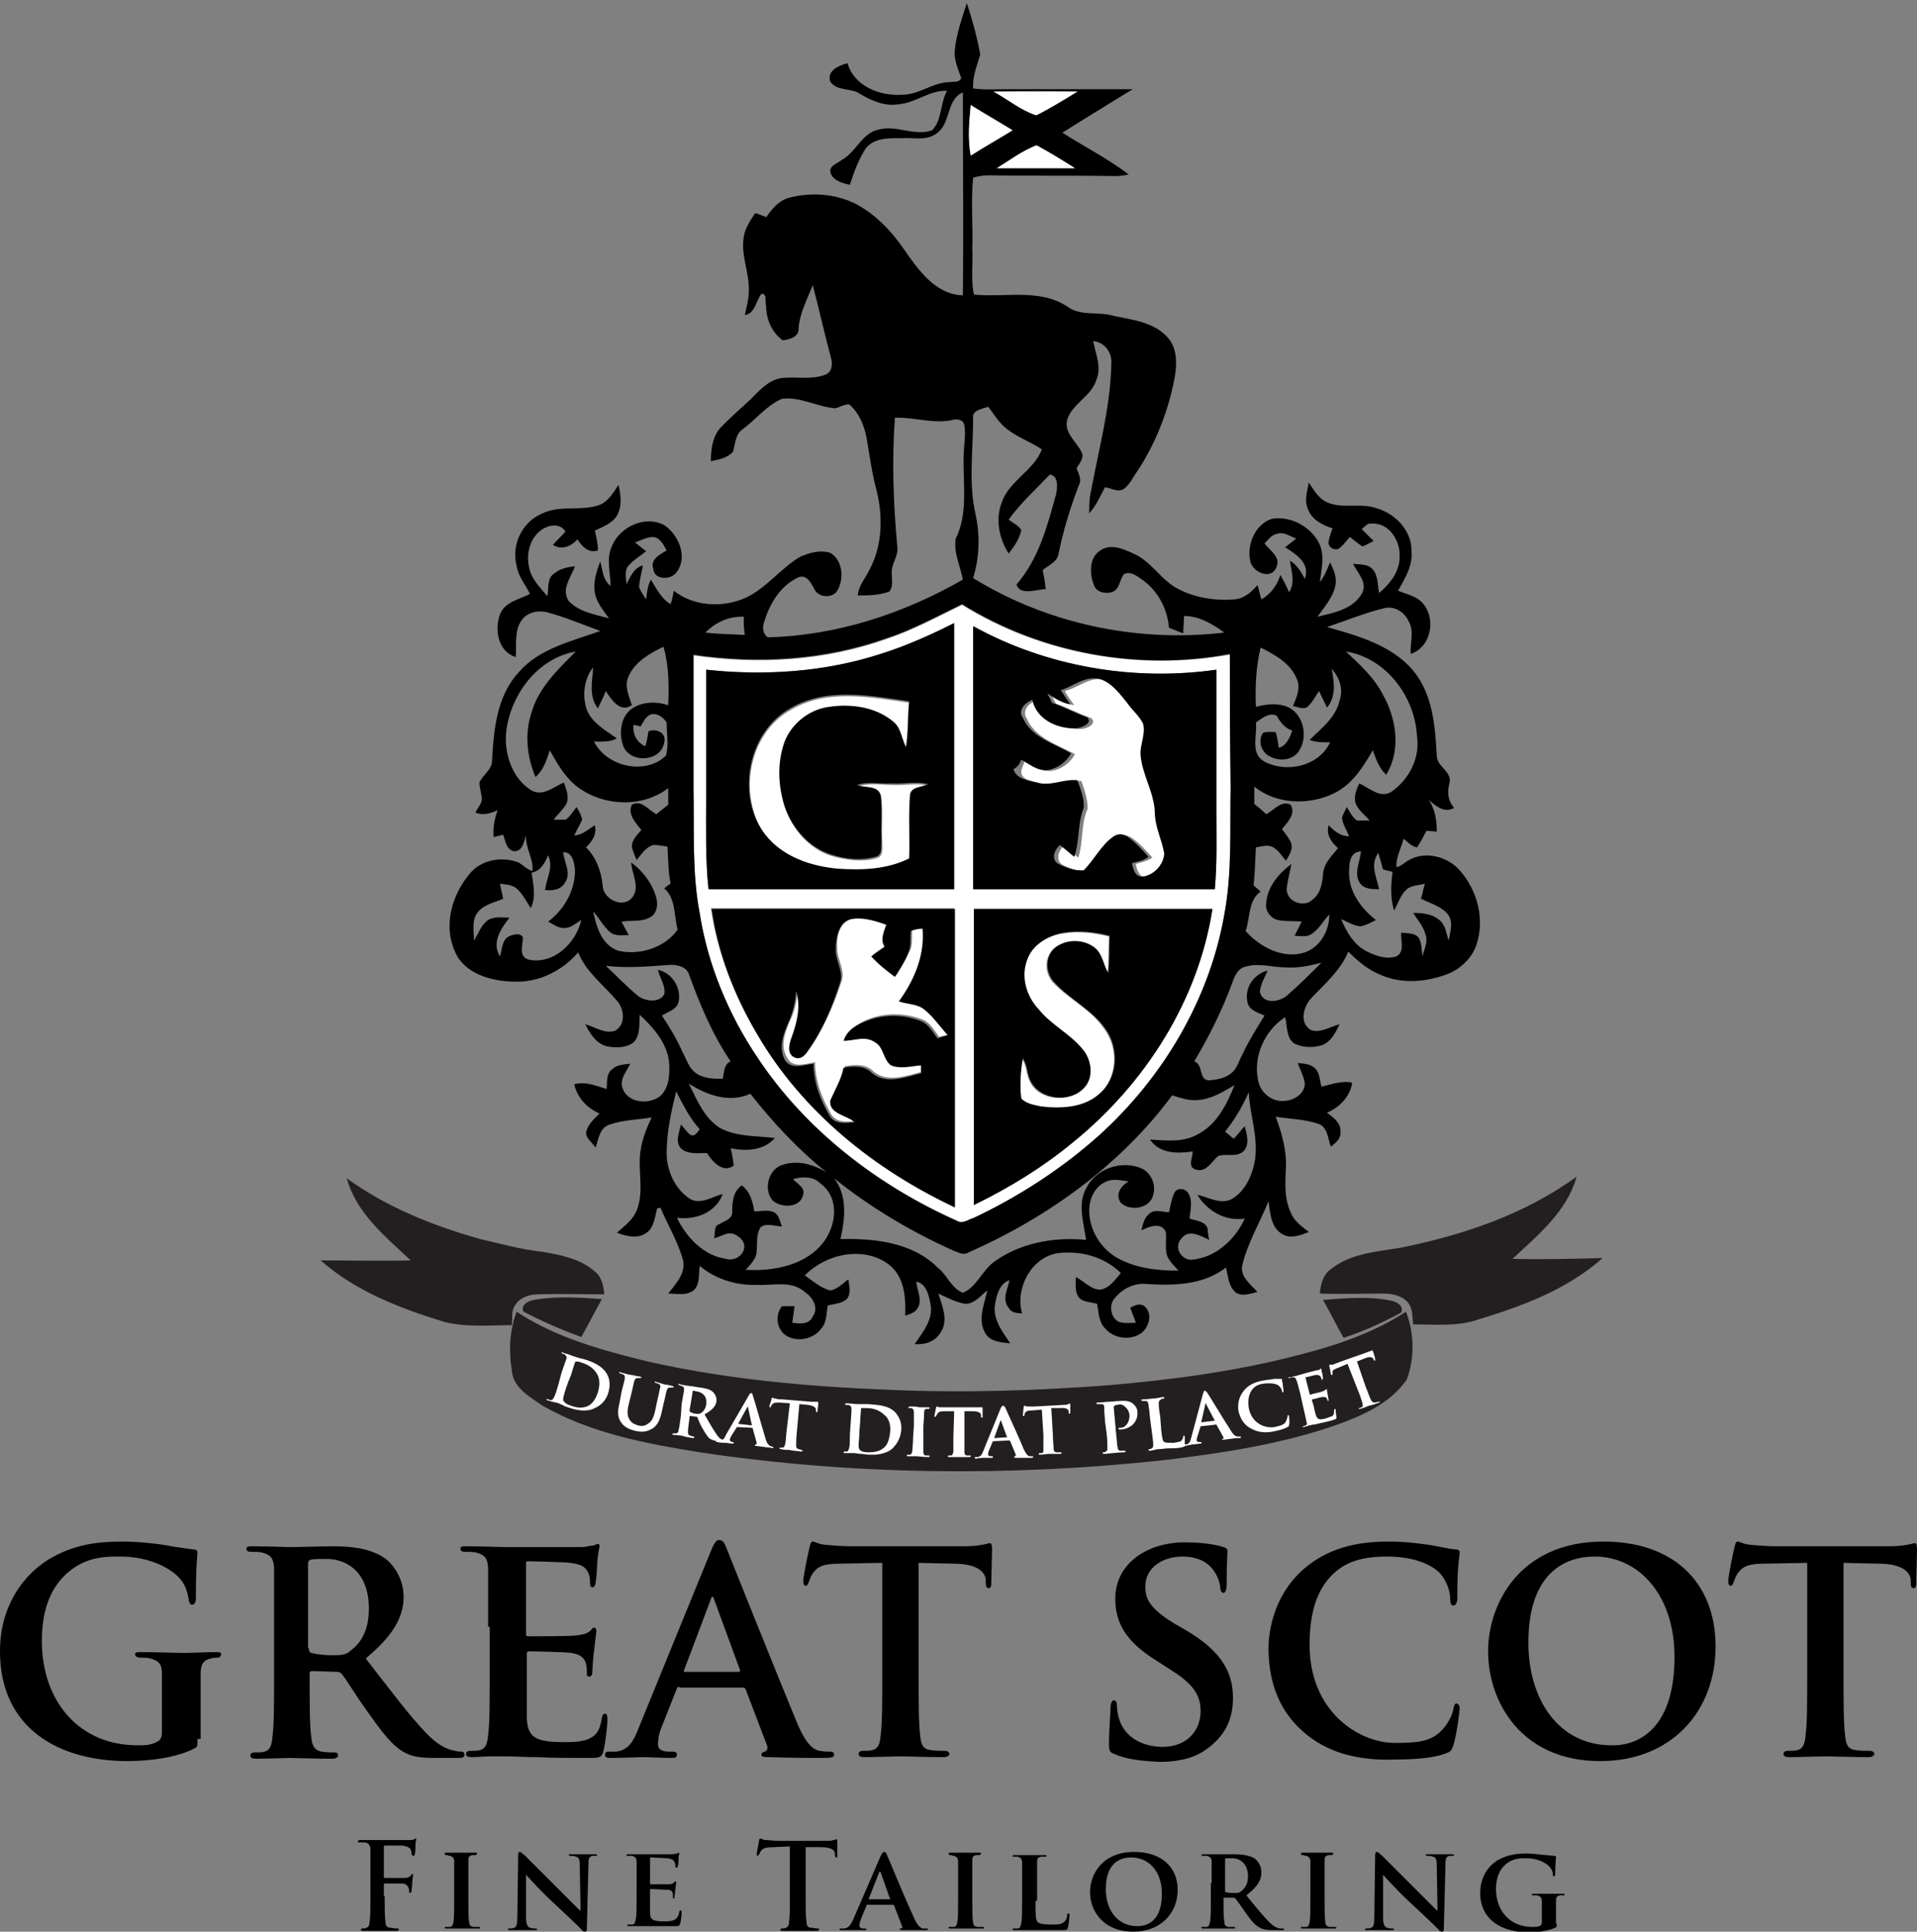 <?xml version="1.0" encoding="utf-8"?>
<!-- Generator: Adobe Illustrator 28.1.0, SVG Export Plug-In . SVG Version: 6.00 Build 0)  -->
<svg version="1.1" id="Layer_1" xmlns="http://www.w3.org/2000/svg" xmlns:xlink="http://www.w3.org/1999/xlink" x="0px" y="0px"
	 viewBox="0 0 242.7 244.6" style="enable-background:new 0 0 242.7 244.6;" xml:space="preserve">
<rect x="0" y="0" width="242.7" height="244.6" fill="#808080" stroke="none"/>
<style type="text/css">
	.st0{fill:#231F20;}
	.st1{fill:#FFFFFF;}
</style>
<g>
	<g>
		<path d="M25,220.2c0,1,0,1-0.4,1.2c-2.3,1.2-5.8,1.6-8.5,1.6C7.5,223,0,218.9,0,209.1c0-5.7,2.9-9.6,6.1-11.6
			c3.3-2,6.4-2.3,9.4-2.3c2.4,0,5.4,0.4,6.2,0.6c0.7,0.1,1.9,0.3,2.8,0.4c0.4,0,0.5,0.2,0.5,0.4c0,0.4-0.2,1.4-0.2,5.8
			c0,0.5-0.2,0.8-0.5,0.8c-0.2,0-0.3-0.2-0.4-0.5c-0.1-0.8-0.3-1.9-1.2-2.9c-1-1.1-3.6-2.7-7.5-2.7c-1.9,0-4.3,0-6.7,2.1
			c-1.9,1.7-3.2,4.3-3.2,8.6c0,7.6,4.7,13.2,12.1,13.2c0.9,0,1.6,0,2.4-0.4c0.5-0.2,0.7-0.6,0.7-1.2v-3.3c0-1.8,0-3.1,0-4.2
			c0-1.2-0.4-1.6-1.5-1.9c-0.3-0.1-0.9-0.1-1.3-0.1c-0.3,0-0.6-0.2-0.6-0.4c0-0.3,0.3-0.3,0.8-0.3c1.8,0,4.3,0.1,5.3,0.1
			c1.1,0,2.9-0.1,4.1-0.1c0.5,0,0.7,0,0.7,0.3c0,0.2-0.2,0.4-0.4,0.4c-0.3,0-0.6,0-0.9,0.1c-0.9,0.2-1.3,0.7-1.3,1.9
			c0,1.1,0,2.5,0,4.3V220.2z"/>
		<path d="M34.7,206c0-5.4,0-6.4,0-7.5c-0.1-1.2-0.4-1.6-1.5-1.9c-0.3-0.1-0.9-0.1-1.4-0.1c-0.4,0-0.6-0.1-0.6-0.4s0.3-0.3,0.8-0.3
			c1.8,0,4,0.1,4.7,0.1c1.2,0,4.3-0.1,5.4-0.1c2.2,0,4.7,0.2,6.6,1.5c1,0.7,2.4,2.5,2.4,4.9c0,2.6-1.4,5-4.8,7.8
			c3.1,4,5.5,7.2,7.6,9.4c1.9,2,3.2,2.2,3.7,2.3c0.4,0.1,0.6,0.1,0.8,0.1c0.3,0,0.4,0.2,0.4,0.4c0,0.3-0.2,0.4-0.7,0.4H55
			c-1.9,0-2.9-0.2-3.8-0.7c-1.5-0.8-2.8-2.5-4.7-5.2c-1.4-1.9-2.8-4.3-3.3-4.8c-0.2-0.2-0.4-0.2-0.6-0.2l-3.1-0.1
			c-0.2,0-0.3,0.1-0.3,0.3v0.5c0,3.3,0,6,0.2,7.5c0.1,1,0.3,1.7,1.3,1.9c0.5,0.1,1.3,0.1,1.7,0.1c0.3,0,0.4,0.2,0.4,0.4
			c0,0.2-0.3,0.4-0.7,0.4c-2,0-4.9-0.1-5.4-0.1c-0.7,0-2.9,0.1-4.3,0.1c-0.4,0-0.7-0.1-0.7-0.4c0-0.2,0.1-0.4,0.6-0.4
			c0.5,0,0.9,0,1.2-0.1c0.7-0.2,0.9-0.8,1-1.9c0.2-1.5,0.2-4.3,0.2-7.5V206z M39.1,208.7c0,0.4,0.1,0.5,0.3,0.6
			c0.8,0.2,1.8,0.3,2.6,0.3c1.4,0,1.9-0.1,2.4-0.6c1.1-0.8,2.3-2.3,2.3-5.3c0-5-3.2-6.3-5.3-6.3c-0.9,0-1.7,0-2.1,0.1
			c-0.2,0.1-0.3,0.2-0.3,0.5V208.7z"/>
		<path d="M61.8,206c0-5.4,0-6.4,0-7.5c-0.1-1.2-0.4-1.6-1.5-1.9c-0.3-0.1-0.9-0.1-1.4-0.1c-0.4,0-0.6-0.1-0.6-0.4s0.3-0.3,0.8-0.3
			c1.8,0,4,0.1,5,0.1c1.1,0,8.8,0,9.5,0c0.6,0,1.2-0.2,1.5-0.2c0.2,0,0.4-0.2,0.6-0.2c0.2,0,0.2,0.2,0.2,0.3c0,0.2-0.2,0.7-0.3,2.3
			c0,0.4-0.1,1.9-0.2,2.3c0,0.2-0.1,0.6-0.4,0.6c-0.2,0-0.3-0.2-0.3-0.5c0-0.2,0-0.9-0.2-1.3c-0.3-0.6-0.6-1.1-2.3-1.3
			c-0.6-0.1-4.7-0.2-5.4-0.2c-0.2,0-0.2,0.1-0.2,0.3v8.8c0,0.2,0,0.4,0.2,0.4c0.8,0,5.3,0,6.1-0.1c0.8-0.1,1.3-0.2,1.7-0.5
			c0.3-0.2,0.4-0.5,0.6-0.5c0.2,0,0.3,0.2,0.3,0.4s-0.1,0.8-0.3,2.6c-0.1,0.7-0.2,2.1-0.2,2.4c0,0.3,0,0.8-0.4,0.8
			c-0.2,0-0.3-0.1-0.3-0.3c0-0.4,0-0.8-0.1-1.3c-0.2-0.7-0.6-1.2-1.9-1.4c-0.6-0.1-4.6-0.2-5.4-0.2c-0.2,0-0.2,0.2-0.2,0.4v2.8
			c0,1.2,0,4.2,0,5.3c0.1,2.4,1.1,3,4.7,3c0.9,0,2.4,0,3.3-0.5c0.9-0.4,1.3-1.2,1.5-2.6c0.1-0.4,0.2-0.5,0.4-0.5
			c0.3,0,0.3,0.5,0.3,0.8c0,0.8-0.3,3.2-0.5,3.9c-0.2,0.9-0.6,0.9-1.9,0.9c-2.6,0-4.7,0-6.4-0.1c-1.7,0-3-0.1-4-0.1
			c-0.4,0-1.1,0-2,0c-0.8,0-1.7,0.1-2.4,0.1c-0.4,0-0.7-0.1-0.7-0.4c0-0.2,0.1-0.4,0.6-0.4c0.5,0,0.9,0,1.2-0.1
			c0.7-0.2,0.9-0.8,1-1.9c0.2-1.5,0.2-4.3,0.2-7.5V206z"/>
		<path d="M86,213.6c-0.2,0-0.2,0-0.3,0.2l-1.9,4.8c-0.4,0.9-0.5,1.8-0.5,2.2c0,0.6,0.3,1,1.4,1h0.5c0.4,0,0.5,0.2,0.5,0.4
			c0,0.3-0.2,0.4-0.6,0.4c-1.1,0-2.8-0.1-3.9-0.1c-0.4,0-2.2,0.1-4,0.1c-0.4,0-0.6-0.1-0.6-0.4c0-0.2,0.1-0.4,0.4-0.4
			c0.3,0,0.7,0,1,0c1.6-0.2,2.2-1.3,2.9-3.1l9.1-22.3c0.4-1,0.7-1.4,1-1.4c0.5,0,0.7,0.3,1,1.1c0.8,2,6.6,16.5,8.8,21.8
			c1.3,3.2,2.3,3.7,3,3.8c0.5,0.1,0.9,0.1,1.3,0.1c0.3,0,0.5,0.1,0.5,0.4c0,0.3-0.2,0.4-1.5,0.4c-1.2,0-3.8,0-6.7-0.1
			c-0.6,0-1,0-1-0.3c0-0.2,0.1-0.3,0.4-0.4c0.2,0,0.5-0.4,0.3-0.8l-2.7-7.1c-0.1-0.2-0.2-0.2-0.4-0.2H86z M93.5,211.7
			c0.2,0,0.2-0.1,0.2-0.2l-3.3-9c0-0.1-0.1-0.3-0.2-0.3c-0.1,0-0.2,0.2-0.2,0.3l-3.4,9c-0.1,0.2,0,0.2,0.1,0.2H93.5z"/>
		<path d="M111.6,197.9l-5.2,0.1c-2,0-2.8,0.3-3.4,1.1c-0.4,0.5-0.5,1-0.6,1.2c-0.1,0.3-0.2,0.5-0.4,0.5c-0.2,0-0.3-0.2-0.3-0.6
			c0-0.6,0.7-4,0.8-4.3c0.1-0.5,0.2-0.7,0.4-0.7c0.3,0,0.6,0.3,1.5,0.4c1,0.1,2.3,0.2,3.5,0.2h14.1c1.1,0,1.9-0.1,2.4-0.2
			c0.6-0.1,0.8-0.2,0.9-0.2c0.2,0,0.3,0.2,0.3,0.8c0,0.8-0.1,3.4-0.1,4.3c0,0.4-0.1,0.6-0.3,0.6c-0.3,0-0.4-0.2-0.4-0.7l0-0.4
			c-0.1-0.9-1-2-4.1-2l-4.4-0.1v14.3c0,3.2,0,6,0.2,7.6c0.1,1,0.3,1.7,1.3,1.8c0.5,0.1,1.3,0.1,1.8,0.1c0.4,0,0.6,0.2,0.6,0.4
			c0,0.2-0.3,0.4-0.7,0.4c-2.3,0-4.6-0.1-5.6-0.1c-0.8,0-3.2,0.1-4.5,0.1c-0.4,0-0.7-0.1-0.7-0.4c0-0.2,0.1-0.4,0.6-0.4
			c0.5,0,0.9,0,1.2-0.1c0.7-0.2,0.9-0.8,1-1.9c0.2-1.5,0.2-4.3,0.2-7.5V197.9z"/>
		<path d="M141.1,222.1c-0.6-0.2-0.7-0.4-0.7-1.2c0-1.9,0.2-4.1,0.2-4.7c0-0.5,0.2-0.9,0.4-0.9c0.3,0,0.4,0.3,0.4,0.6
			c0,0.5,0.1,1.2,0.3,1.8c0.8,2.6,3.4,3.5,5.5,3.5c3,0,4.8-2,4.8-4.5c0-1.5-0.4-3.1-3.4-5l-2-1.3c-4.1-2.5-5.4-4.9-5.4-8
			c0-4.3,3.9-7.1,8.8-7.1c2.3,0,4,0.3,4.9,0.6c0.3,0.1,0.5,0.2,0.5,0.5c0,0.5-0.1,1.5-0.1,4.2c0,0.8-0.2,1.1-0.4,1.1
			c-0.2,0-0.4-0.2-0.4-0.6c0-0.3-0.2-1.4-0.9-2.3c-0.5-0.7-1.6-1.7-3.9-1.7c-2.5,0-4.7,1.4-4.7,3.8c0,1.6,0.6,2.8,3.7,4.7l1.4,0.8
			c4.6,2.7,6,5.4,6,8.6c0,2.6-0.9,4.8-3.5,6.6c-1.7,1.2-3.9,1.5-5.8,1.5C144.7,223,142.6,222.8,141.1,222.1z"/>
		<path d="M164.9,219.2c-3.4-3-4.3-7-4.3-10.5c0-2.4,0.8-6.6,4.1-9.7c2.5-2.3,5.8-3.8,11-3.8c2.2,0,3.5,0.2,5.1,0.4
			c1.3,0.2,2.4,0.5,3.5,0.6c0.4,0,0.5,0.2,0.5,0.4c0,0.3-0.1,0.7-0.2,2c-0.1,1.2-0.1,3.1-0.1,3.8c0,0.5-0.2,0.9-0.5,0.9
			c-0.3,0-0.4-0.3-0.4-0.8c0-1.1-0.5-2.4-1.3-3.3c-1.2-1.2-3.5-2.1-6.7-2.1c-3,0-5,0.6-6.6,2c-2.6,2.3-3.2,5.8-3.2,9.2
			c0,8.4,6.2,12.4,10.8,12.4c3.1,0,4.8-0.2,6.2-1.9c0.6-0.7,1.1-1.7,1.2-2.4c0.1-0.5,0.2-0.7,0.4-0.7c0.2,0,0.4,0.3,0.4,0.6
			c0,0.4-0.4,3.5-0.8,4.7c-0.2,0.6-0.3,0.8-0.9,1c-1.4,0.6-4,0.8-6.3,0.8C172.1,223,168,222,164.9,219.2z"/>
		<path d="M188.4,209.1c0-6,4-13.9,14.6-13.9c8.8,0,14.2,5.1,14.2,13.3s-5.6,14.5-14.6,14.5C192.5,223,188.4,215.4,188.4,209.1z
			 M212,209.8c0-7.8-4.5-12.7-10.1-12.7c-3.9,0-8.4,2.2-8.4,10.9c0,7.3,3.9,13,10.5,13C206.4,221.1,212,219.9,212,209.8z"/>
		<path d="M228.7,197.9l-5.2,0.1c-2,0-2.8,0.3-3.4,1.1c-0.4,0.5-0.5,1-0.6,1.2c-0.1,0.3-0.2,0.5-0.4,0.5c-0.2,0-0.3-0.2-0.3-0.6
			c0-0.6,0.7-4,0.8-4.3c0.1-0.5,0.2-0.7,0.4-0.7c0.3,0,0.6,0.3,1.5,0.4c1,0.1,2.3,0.2,3.5,0.2h14.1c1.1,0,1.9-0.1,2.4-0.2
			c0.6-0.1,0.8-0.2,0.9-0.2c0.2,0,0.3,0.2,0.3,0.8c0,0.8-0.1,3.4-0.1,4.3c0,0.4-0.1,0.6-0.3,0.6c-0.3,0-0.4-0.2-0.4-0.7l0-0.4
			c-0.1-0.9-1-2-4.1-2l-4.4-0.1v14.3c0,3.2,0,6,0.2,7.6c0.1,1,0.3,1.7,1.3,1.8c0.5,0.1,1.3,0.1,1.8,0.1c0.4,0,0.6,0.2,0.6,0.4
			c0,0.2-0.3,0.4-0.7,0.4c-2.3,0-4.6-0.1-5.6-0.1c-0.8,0-3.2,0.1-4.5,0.1c-0.4,0-0.7-0.1-0.7-0.4c0-0.2,0.1-0.4,0.6-0.4
			c0.5,0,0.9,0,1.2-0.1c0.7-0.2,0.9-0.8,1-1.9c0.2-1.5,0.2-4.3,0.2-7.5V197.9z"/>
	</g>
	<g>
		<path d="M48.7,240.1c0,1.5,0,2.6,0.1,3.2c0,0.4,0.1,0.8,0.6,0.8c0.2,0,0.5,0.1,0.8,0.1c0.2,0,0.3,0,0.3,0.1c0,0.1-0.1,0.2-0.3,0.2
			c-1,0-1.9,0-2.3,0c-0.4,0-1.3,0-1.9,0c-0.2,0-0.3,0-0.3-0.2c0-0.1,0.1-0.1,0.2-0.1c0.2,0,0.4,0,0.5-0.1c0.3-0.1,0.4-0.4,0.4-0.8
			c0.1-0.6,0.1-1.8,0.1-3.2v-2.7c0-2.3,0-2.7,0-3.2c0-0.5-0.2-0.8-0.7-0.9c-0.1,0-0.4,0-0.6,0c-0.2,0-0.3,0-0.3-0.1
			c0-0.1,0.1-0.2,0.3-0.2c0.4,0,0.8,0,1.2,0c0.4,0,0.7,0,1,0c0.6,0,3.7,0,4,0c0.3,0,0.5,0,0.6-0.1c0.1,0,0.2-0.1,0.2-0.1
			c0.1,0,0.1,0.1,0.1,0.1c0,0.1-0.1,0.3-0.1,0.7c0,0.2,0,1-0.1,1.2c0,0.1,0,0.2-0.2,0.2c-0.1,0-0.1-0.1-0.2-0.2c0-0.1,0-0.4-0.1-0.6
			c-0.1-0.2-0.4-0.4-1-0.5l-2.3,0c-0.1,0-0.1,0-0.1,0.2v3.8c0,0.1,0,0.1,0.1,0.1l1.9,0c0.3,0,0.5,0,0.7,0c0.3,0,0.5-0.1,0.7-0.3
			c0.1-0.1,0.1-0.2,0.2-0.2c0.1,0,0.1,0,0.1,0.1c0,0.1-0.1,0.5-0.1,0.9c0,0.3-0.1,1-0.1,1.1c0,0.1,0,0.3-0.2,0.3
			c-0.1,0-0.1-0.1-0.1-0.2s0-0.3-0.1-0.5c-0.1-0.2-0.3-0.5-0.8-0.5c-0.4,0-2,0-2.2,0c-0.1,0-0.1,0-0.1,0.1V240.1z"/>
		<path d="M57.5,238.4c0-2,0-2.3,0-2.7c0-0.4-0.2-0.6-0.5-0.7c-0.2,0-0.3-0.1-0.5-0.1c-0.1,0-0.2,0-0.2-0.2c0-0.1,0.1-0.1,0.3-0.1
			c0.5,0,1.4,0,1.8,0c0.3,0,1.2,0,1.7,0c0.2,0,0.3,0,0.3,0.1c0,0.1-0.1,0.2-0.2,0.2c-0.1,0-0.2,0-0.4,0c-0.4,0.1-0.5,0.2-0.5,0.7
			c0,0.4,0,0.8,0,2.7v2.3c0,1.2,0,2.3,0.1,2.8c0,0.3,0.1,0.5,0.5,0.6c0.2,0,0.5,0,0.7,0c0.2,0,0.2,0.1,0.2,0.1
			c0,0.1-0.1,0.1-0.3,0.1c-0.9,0-1.8,0-2.2,0c-0.3,0-1.2,0-1.7,0c-0.2,0-0.3,0-0.3-0.1c0-0.1,0-0.1,0.2-0.1c0.2,0,0.3,0,0.5,0
			c0.3-0.1,0.3-0.2,0.4-0.6c0.1-0.5,0.1-1.6,0.1-2.8V238.4z"/>
		<path d="M66.6,242.7c0,1,0.2,1.3,0.5,1.4c0.2,0.1,0.5,0.1,0.7,0.1c0.2,0,0.2,0.1,0.2,0.1c0,0.1-0.1,0.1-0.3,0.1
			c-0.9,0-1.5,0-1.7,0c-0.1,0-0.8,0-1.4,0c-0.2,0-0.3,0-0.3-0.1c0-0.1,0.1-0.1,0.2-0.1c0.2,0,0.4,0,0.6-0.1c0.3-0.1,0.4-0.4,0.4-1.6
			l0.1-7.6c0-0.3,0.1-0.4,0.2-0.4c0.2,0,0.3,0.2,0.6,0.4c0.2,0.2,2.2,2.2,4.1,4.1c0.9,0.9,2.7,2.7,2.9,2.9h0.1l-0.1-5.7
			c0-0.8-0.1-1-0.5-1.1c-0.2-0.1-0.5-0.1-0.7-0.1c-0.2,0-0.2-0.1-0.2-0.1c0-0.1,0.1-0.1,0.3-0.1c0.7,0,1.4,0,1.7,0
			c0.2,0,0.7,0,1.3,0c0.2,0,0.3,0,0.3,0.1c0,0.1-0.1,0.1-0.2,0.1c-0.1,0-0.2,0-0.4,0c-0.4,0.1-0.5,0.3-0.5,1.1l-0.2,8.1
			c0,0.3-0.1,0.4-0.2,0.4c-0.2,0-0.4-0.1-0.5-0.3c-0.8-0.8-2.5-2.4-3.9-3.7c-1.5-1.4-2.9-3-3.1-3.2h0L66.6,242.7z"/>
		<path d="M80.6,238.4c0-2,0-2.3,0-2.7c0-0.4-0.2-0.6-0.6-0.7c-0.1,0-0.3,0-0.5,0c-0.1,0-0.2,0-0.2-0.1s0.1-0.1,0.3-0.1
			c0.7,0,1.5,0,1.9,0c0.4,0,3.4,0,3.6,0c0.2,0,0.5-0.1,0.6-0.1c0.1,0,0.2-0.1,0.2-0.1c0.1,0,0.1,0.1,0.1,0.1c0,0.1-0.1,0.2-0.1,0.8
			c0,0.1,0,0.7-0.1,0.8c0,0.1,0,0.2-0.2,0.2c-0.1,0-0.1-0.1-0.1-0.2c0-0.1,0-0.3-0.1-0.5c-0.1-0.2-0.2-0.4-0.9-0.5
			c-0.2,0-1.8-0.1-2.1-0.1c-0.1,0-0.1,0-0.1,0.1v3.2c0,0.1,0,0.1,0.1,0.1c0.3,0,2,0,2.3,0c0.3,0,0.5-0.1,0.6-0.2
			c0.1-0.1,0.2-0.2,0.2-0.2s0.1,0.1,0.1,0.1c0,0.1,0,0.3-0.1,0.9c0,0.3-0.1,0.8-0.1,0.9c0,0.1,0,0.3-0.1,0.3c-0.1,0-0.1,0-0.1-0.1
			c0-0.1,0-0.3,0-0.5c-0.1-0.3-0.2-0.5-0.7-0.5c-0.2,0-1.8-0.1-2.1-0.1c-0.1,0-0.1,0.1-0.1,0.1v1c0,0.4,0,1.5,0,1.9
			c0,0.9,0.4,1.1,1.8,1.1c0.3,0,0.9,0,1.3-0.2c0.3-0.2,0.5-0.4,0.6-1c0-0.1,0.1-0.2,0.2-0.2c0.1,0,0.1,0.2,0.1,0.3
			c0,0.3-0.1,1.2-0.2,1.4c-0.1,0.3-0.2,0.3-0.7,0.3c-1,0-1.8,0-2.5,0c-0.7,0-1.2,0-1.5,0c-0.2,0-0.4,0-0.8,0c-0.3,0-0.7,0-0.9,0
			c-0.2,0-0.3,0-0.3-0.1c0-0.1,0-0.1,0.2-0.1c0.2,0,0.3,0,0.5,0c0.3-0.1,0.3-0.3,0.4-0.7c0.1-0.5,0.1-1.6,0.1-2.7V238.4z"/>
		<path d="M100.2,233.8l-2.3,0.1c-0.9,0-1.2,0.1-1.5,0.4c-0.2,0.2-0.2,0.4-0.3,0.5s-0.1,0.2-0.2,0.2c-0.1,0-0.1-0.1-0.1-0.2
			c0-0.2,0.3-1.6,0.3-1.7c0-0.2,0.1-0.3,0.2-0.3c0.1,0,0.3,0.2,0.7,0.2c0.4,0,1,0.1,1.5,0.1h6c0.5,0,0.8,0,1-0.1
			c0.2,0,0.3-0.1,0.4-0.1c0.1,0,0.1,0.1,0.1,0.3c0,0.3,0,1.4,0,1.8c0,0.2,0,0.2-0.1,0.2c-0.1,0-0.2-0.1-0.2-0.3l0-0.2
			c0-0.4-0.4-0.8-1.8-0.8l-1.9,0v6.2c0,1.4,0,2.6,0.1,3.2c0,0.4,0.1,0.8,0.6,0.8c0.2,0,0.5,0.1,0.8,0.1c0.2,0,0.2,0,0.2,0.1
			c0,0.1-0.1,0.2-0.3,0.2c-1,0-2,0-2.4,0c-0.3,0-1.3,0-1.9,0c-0.2,0-0.3,0-0.3-0.2c0-0.1,0.1-0.1,0.2-0.1c0.2,0,0.4,0,0.5-0.1
			c0.3-0.1,0.4-0.4,0.4-0.8c0.1-0.6,0.1-1.8,0.1-3.2V233.8z"/>
		<path d="M109.8,241.2c-0.1,0-0.1,0-0.1,0.1L109,243c-0.1,0.3-0.2,0.6-0.2,0.8c0,0.2,0.1,0.4,0.5,0.4h0.2c0.2,0,0.2,0.1,0.2,0.1
			c0,0.1-0.1,0.1-0.2,0.1c-0.4,0-1.1,0-1.5,0c-0.1,0-0.8,0-1.5,0c-0.2,0-0.2,0-0.2-0.1c0-0.1,0-0.1,0.2-0.1c0.1,0,0.3,0,0.4,0
			c0.6-0.1,0.8-0.5,1.1-1.1l3.5-8.1c0.2-0.4,0.3-0.5,0.4-0.5c0.2,0,0.3,0.1,0.4,0.4c0.3,0.7,2.5,6,3.4,7.9c0.5,1.2,0.9,1.3,1.1,1.4
			c0.2,0,0.3,0,0.5,0c0.1,0,0.2,0,0.2,0.1c0,0.1-0.1,0.1-0.6,0.1c-0.5,0-1.4,0-2.6,0c-0.2,0-0.4,0-0.4-0.1c0-0.1,0-0.1,0.2-0.1
			c0.1,0,0.2-0.1,0.1-0.3l-1-2.6c0-0.1-0.1-0.1-0.1-0.1H109.8z M112.7,240.5C112.8,240.5,112.8,240.5,112.7,240.5l-1.2-3.4
			c0,0,0-0.1-0.1-0.1c0,0-0.1,0.1-0.1,0.1l-1.3,3.3c0,0.1,0,0.1,0,0.1H112.7z"/>
		<path d="M121.3,238.4c0-2,0-2.3,0-2.7c0-0.4-0.2-0.6-0.5-0.7c-0.2,0-0.3-0.1-0.5-0.1c-0.1,0-0.2,0-0.2-0.2c0-0.1,0.1-0.1,0.3-0.1
			c0.5,0,1.4,0,1.8,0c0.3,0,1.2,0,1.7,0c0.2,0,0.3,0,0.3,0.1c0,0.1-0.1,0.2-0.2,0.2c-0.1,0-0.2,0-0.4,0c-0.4,0.1-0.5,0.2-0.5,0.7
			c0,0.4,0,0.8,0,2.7v2.3c0,1.2,0,2.3,0.1,2.8c0,0.3,0.1,0.5,0.5,0.6c0.2,0,0.5,0,0.7,0c0.2,0,0.2,0.1,0.2,0.1
			c0,0.1-0.1,0.1-0.3,0.1c-0.9,0-1.8,0-2.2,0c-0.3,0-1.2,0-1.7,0c-0.2,0-0.3,0-0.3-0.1c0-0.1,0-0.1,0.2-0.1c0.2,0,0.3,0,0.5,0
			c0.3-0.1,0.3-0.2,0.4-0.6c0.1-0.5,0.1-1.6,0.1-2.8V238.4z"/>
		<path d="M131.1,240.7c0,1.7,0,2.5,0.3,2.7c0.2,0.2,0.7,0.3,1.8,0.3c0.7,0,1.2,0,1.6-0.4c0.2-0.2,0.3-0.5,0.3-0.8
			c0-0.1,0-0.2,0.2-0.2c0.1,0,0.1,0.1,0.1,0.3c0,0.2-0.1,1.1-0.2,1.5c-0.1,0.3-0.2,0.3-0.8,0.3c-1,0-1.7,0-2.4,0c-0.7,0-1.2,0-1.8,0
			c-0.2,0-0.4,0-0.8,0c-0.3,0-0.7,0-0.9,0c-0.2,0-0.3,0-0.3-0.1c0-0.1,0-0.1,0.2-0.1c0.2,0,0.3,0,0.5,0c0.3-0.1,0.3-0.3,0.4-0.7
			c0.1-0.5,0.1-1.6,0.1-2.7v-2.3c0-2,0-2.3,0-2.7c0-0.4-0.2-0.6-0.6-0.7c-0.1,0-0.3,0-0.4,0c-0.2,0-0.2,0-0.2-0.1s0.1-0.1,0.3-0.1
			c0.6,0,1.5,0,1.8,0c0.3,0,1.4,0,1.9,0c0.2,0,0.3,0,0.3,0.1s-0.1,0.1-0.2,0.1c-0.2,0-0.4,0-0.5,0c-0.4,0.1-0.5,0.2-0.5,0.7
			c0,0.4,0,0.8,0,2.7V240.7z"/>
		<path d="M138,239.6c0-2.2,1.5-5.1,5.6-5.1c3.4,0,5.5,1.9,5.5,4.8c0,3-2.2,5.3-5.6,5.3C139.6,244.6,138,241.9,138,239.6z
			 M147.1,239.8c0-2.9-1.7-4.6-3.9-4.6c-1.5,0-3.2,0.8-3.2,4c0,2.7,1.5,4.7,4,4.7C145,243.9,147.1,243.5,147.1,239.8z"/>
		<path d="M153.4,238.4c0-2,0-2.3,0-2.7c0-0.4-0.2-0.6-0.6-0.7c-0.1,0-0.3,0-0.5,0c-0.1,0-0.2,0-0.2-0.1s0.1-0.1,0.3-0.1
			c0.7,0,1.5,0,1.8,0c0.5,0,1.7,0,2.1,0c0.8,0,1.8,0.1,2.5,0.5c0.4,0.3,0.9,0.9,0.9,1.8c0,1-0.5,1.8-1.9,2.9
			c1.2,1.5,2.1,2.6,2.9,3.4c0.7,0.7,1.2,0.8,1.4,0.8c0.1,0,0.2,0,0.3,0c0.1,0,0.2,0.1,0.2,0.1c0,0.1-0.1,0.1-0.3,0.1h-1.3
			c-0.7,0-1.1-0.1-1.5-0.3c-0.6-0.3-1.1-0.9-1.8-1.9c-0.5-0.7-1.1-1.6-1.3-1.8c-0.1-0.1-0.2-0.1-0.2-0.1l-1.2,0
			c-0.1,0-0.1,0-0.1,0.1v0.2c0,1.2,0,2.2,0.1,2.7c0,0.4,0.1,0.6,0.5,0.7c0.2,0,0.5,0,0.7,0c0.1,0,0.2,0.1,0.2,0.1
			c0,0.1-0.1,0.1-0.3,0.1c-0.8,0-1.9,0-2.1,0c-0.3,0-1.1,0-1.6,0c-0.2,0-0.3,0-0.3-0.1c0-0.1,0-0.1,0.2-0.1c0.2,0,0.3,0,0.5,0
			c0.3-0.1,0.3-0.3,0.4-0.7c0.1-0.5,0.1-1.6,0.1-2.7V238.4z M155.1,239.4c0,0.1,0,0.2,0.1,0.2c0.3,0.1,0.7,0.1,1,0.1
			c0.5,0,0.7,0,0.9-0.2c0.4-0.3,0.9-0.8,0.9-1.9c0-1.8-1.2-2.3-2-2.3c-0.3,0-0.7,0-0.8,0c-0.1,0-0.1,0.1-0.1,0.2V239.4z"/>
		<path d="M165.9,238.4c0-2,0-2.3,0-2.7c0-0.4-0.2-0.6-0.5-0.7c-0.2,0-0.3-0.1-0.5-0.1c-0.1,0-0.2,0-0.2-0.2c0-0.1,0.1-0.1,0.3-0.1
			c0.5,0,1.4,0,1.8,0c0.3,0,1.2,0,1.7,0c0.2,0,0.3,0,0.3,0.1c0,0.1-0.1,0.2-0.2,0.2c-0.1,0-0.2,0-0.4,0c-0.4,0.1-0.5,0.2-0.5,0.7
			c0,0.4,0,0.8,0,2.7v2.3c0,1.2,0,2.3,0.1,2.8c0,0.3,0.1,0.5,0.5,0.6c0.2,0,0.5,0,0.7,0c0.2,0,0.2,0.1,0.2,0.1
			c0,0.1-0.1,0.1-0.3,0.1c-0.9,0-1.8,0-2.2,0c-0.3,0-1.2,0-1.7,0c-0.2,0-0.3,0-0.3-0.1c0-0.1,0-0.1,0.2-0.1c0.2,0,0.3,0,0.5,0
			c0.3-0.1,0.3-0.2,0.4-0.6c0.1-0.5,0.1-1.6,0.1-2.8V238.4z"/>
		<path d="M175.1,242.7c0,1,0.2,1.3,0.5,1.4c0.2,0.1,0.5,0.1,0.7,0.1c0.2,0,0.2,0.1,0.2,0.1c0,0.1-0.1,0.1-0.3,0.1
			c-0.9,0-1.5,0-1.7,0c-0.1,0-0.8,0-1.4,0c-0.2,0-0.3,0-0.3-0.1c0-0.1,0.1-0.1,0.2-0.1c0.2,0,0.4,0,0.6-0.1c0.3-0.1,0.4-0.4,0.4-1.6
			l0.1-7.6c0-0.3,0.1-0.4,0.2-0.4c0.2,0,0.3,0.2,0.6,0.4c0.2,0.2,2.2,2.2,4.1,4.1c0.9,0.9,2.7,2.7,2.9,2.9h0.1l-0.1-5.7
			c0-0.8-0.1-1-0.5-1.1c-0.2-0.1-0.5-0.1-0.7-0.1c-0.2,0-0.2-0.1-0.2-0.1c0-0.1,0.1-0.1,0.3-0.1c0.7,0,1.4,0,1.7,0
			c0.2,0,0.7,0,1.3,0c0.2,0,0.3,0,0.3,0.1c0,0.1-0.1,0.1-0.2,0.1c-0.1,0-0.2,0-0.4,0c-0.4,0.1-0.5,0.3-0.5,1.1l-0.2,8.1
			c0,0.3-0.1,0.4-0.2,0.4c-0.2,0-0.4-0.1-0.5-0.3c-0.8-0.8-2.5-2.4-3.9-3.7c-1.5-1.4-2.9-3-3.1-3.2h0L175.1,242.7z"/>
		<path d="M197.1,243.6c0,0.3,0,0.4-0.2,0.5c-0.9,0.4-2.2,0.6-3.3,0.6c-3.3,0-6.2-1.5-6.2-5c0-2.1,1.1-3.5,2.3-4.2
			c1.3-0.7,2.5-0.8,3.6-0.8c0.9,0,2.1,0.2,2.4,0.2c0.3,0,0.7,0.1,1.1,0.1c0.2,0,0.2,0.1,0.2,0.2c0,0.2-0.1,0.5-0.1,2.1
			c0,0.2-0.1,0.3-0.2,0.3c-0.1,0-0.1-0.1-0.1-0.2c0-0.3-0.1-0.7-0.5-1.1c-0.4-0.4-1.4-1-2.9-1c-0.7,0-1.7,0-2.6,0.8
			c-0.7,0.6-1.2,1.6-1.2,3.1c0,2.8,1.8,4.8,4.6,4.8c0.3,0,0.6,0,0.9-0.1c0.2-0.1,0.3-0.2,0.3-0.5v-1.2c0-0.6,0-1.1,0-1.5
			c0-0.4-0.2-0.6-0.6-0.7c-0.1,0-0.3,0-0.5,0c-0.1,0-0.2-0.1-0.2-0.1c0-0.1,0.1-0.1,0.3-0.1c0.7,0,1.7,0,2,0c0.4,0,1.1,0,1.6,0
			c0.2,0,0.3,0,0.3,0.1c0,0.1-0.1,0.1-0.2,0.1c-0.1,0-0.2,0-0.4,0c-0.4,0.1-0.5,0.2-0.5,0.7c0,0.4,0,0.9,0,1.5V243.6z"/>
	</g>
	<path class="st0" d="M64.8,167.8c0.1-0.8-0.1-1.8,0.4-2.5c0.6-1,1.8-1.4,2.9-1.4c2.8-0.1,5.6,0,8.4,0c-0.1-1.1-0.3-2.2-1.2-2.9
		c-1.8-1.6-4.3-2.1-6.7-2.5c-2.7-0.3-5.2-1-7.8-1.6c-6-1.7-11.8-4-16.9-7.7c1.2,4.4,4.9,7.4,8.1,10.4c-3.8,0.1-7.6,0-11.4,0
		c4.4,3.9,10.1,6.1,15.7,7.8C59.2,168.1,62,167.8,64.8,167.8z"/>
	<path class="st0" d="M191.5,159.4c3.2-3,6.9-6,8.1-10.4c-6.6,4.8-14.4,7.4-22.3,9c-3,0.5-6.3,0.7-8.8,2.7c-1,0.7-1.3,1.9-1.4,3.1
		c2.7,0.1,5.4,0,8.1,0c1.1,0,2.4,0.3,3.1,1.2c0.6,0.8,0.5,1.8,0.6,2.7c2.7,0,5.6,0.3,8.2-0.6c5.6-1.7,11.3-3.8,15.8-7.8
		C199.1,159.4,195.3,159.5,191.5,159.4z"/>
	<path class="st0" d="M76.2,164.5c-2.8-0.2-5.8-0.4-8.6,0.1c-0.7,0.1-1.8,0.7-1.3,1.5c2.3,1.2,4.8,2.3,7.3,3.2
		C74.5,167.7,75.3,166.1,76.2,164.5z"/>
	<path class="st0" d="M176.1,164.7c-2.8-0.6-5.8-0.3-8.6-0.1c0.9,1.6,1.7,3.2,2.6,4.8c2.5-0.8,4.9-1.9,7.3-3.2
		C177.8,165.3,176.7,164.8,176.1,164.7z"/>
	<path class="st0" d="M178,166.1c-4,2.6-8.6,4.2-13.3,5.4c-7.9,2.1-16.1,3.2-24.3,3.9c-9.1,0.7-18.3,1-27.5,0.6
		c-10.4-0.4-20.7-1.3-30.9-3.6c-5.7-1.4-11.6-3-16.6-6.3c-0.9,2.4-1,5-0.6,7.4c0.1,2.2,2.3,3.4,3.9,4.5c6.1,3.5,13.1,4.8,19.9,5.9
		c19.4,2.9,39.2,3.1,58.7,1c7.4-0.9,14.9-2,22-4.5c3.3-1.2,6.7-2.7,8.8-5.7C179.1,172,179.1,168.9,178,166.1z"/>
	<g>
		<path class="st1" d="M71.1,173.8c0.4-1.2,0.5-1.4,0.6-1.7c0.1-0.3,0-0.4-0.2-0.6c-0.1,0-0.2-0.1-0.3-0.1c-0.1,0-0.1-0.1-0.1-0.1
			c0-0.1,0.1-0.1,0.2,0c0.4,0.1,1,0.3,1.2,0.4c0.3,0.1,0.9,0.3,1.4,0.4c1,0.3,2.4,0.8,3,2c0.3,0.6,0.4,1.3,0.1,2.3
			c-0.3,1-1,1.6-1.7,1.9c-0.5,0.3-1.6,0.5-3.1,0c-0.3-0.1-0.7-0.2-1-0.4c-0.3-0.1-0.6-0.3-0.8-0.3c-0.1,0-0.3-0.1-0.5-0.1
			c-0.2-0.1-0.4-0.1-0.6-0.2c-0.1,0-0.2-0.1-0.1-0.1c0,0,0.1-0.1,0.2,0c0.1,0,0.2,0.1,0.3,0.1c0.2,0,0.3-0.1,0.4-0.3
			c0.2-0.3,0.4-1,0.6-1.7L71.1,173.8z M71.9,175.1c-0.3,0.8-0.5,1.5-0.5,1.6c-0.1,0.2-0.1,0.5-0.1,0.6c0.1,0.2,0.3,0.5,1,0.7
			c0.8,0.3,1.4,0.3,2,0.1c0.7-0.3,1.1-0.9,1.4-1.8c0.3-1,0.2-1.8-0.1-2.3c-0.5-0.9-1.4-1.3-2.1-1.5c-0.2-0.1-0.5-0.1-0.5-0.1
			c-0.1,0-0.1,0-0.2,0.1c-0.1,0.3-0.3,0.9-0.5,1.6L71.9,175.1z"/>
		<path class="st1" d="M78.7,176.2c0.3-1.2,0.4-1.5,0.4-1.7c0-0.3,0-0.4-0.3-0.5c-0.1,0-0.2-0.1-0.3-0.1c-0.1,0-0.1-0.1-0.1-0.1
			c0-0.1,0.1-0.1,0.2,0c0.5,0.1,1,0.3,1.3,0.3c0.2,0,0.8,0.2,1.1,0.2c0.1,0,0.2,0.1,0.2,0.1c0,0.1-0.1,0.1-0.2,0.1
			c-0.1,0-0.1,0-0.3,0c-0.2,0-0.3,0.1-0.4,0.4c-0.1,0.3-0.1,0.5-0.4,1.7l-0.3,1.2c-0.3,1.2-0.1,1.7,0.2,2.1c0.3,0.4,0.7,0.5,1,0.6
			c0.4,0.1,0.8,0.1,1.2-0.2c0.6-0.3,0.8-1,1-1.9l0.2-1c0.3-1.2,0.3-1.5,0.4-1.7c0-0.3,0-0.4-0.3-0.5c-0.1,0-0.2-0.1-0.3-0.1
			s-0.1-0.1-0.1-0.1c0-0.1,0.1-0.1,0.2,0c0.4,0.1,1,0.3,1,0.3c0.1,0,0.7,0.1,1,0.2c0.1,0,0.2,0.1,0.2,0.1c0,0.1-0.1,0.1-0.2,0.1
			c-0.1,0-0.1,0-0.3,0c-0.2,0-0.3,0.1-0.4,0.4c-0.1,0.3-0.1,0.5-0.4,1.7l-0.2,0.9c-0.2,0.9-0.5,1.9-1.4,2.3
			c-0.7,0.4-1.4,0.3-1.9,0.2c-0.4-0.1-1.3-0.3-1.8-1c-0.4-0.5-0.6-1.2-0.3-2.4L78.7,176.2z"/>
		<path class="st1" d="M86.3,177.8c0.2-1.3,0.3-1.5,0.3-1.8c0-0.3,0-0.4-0.3-0.5c-0.1,0-0.2-0.1-0.3-0.1c-0.1,0-0.1-0.1-0.1-0.1
			c0-0.1,0.1-0.1,0.2,0c0.5,0.1,1,0.2,1.2,0.2c0.3,0,1.1,0.2,1.4,0.2c0.6,0.1,1.2,0.2,1.6,0.6c0.2,0.2,0.5,0.7,0.4,1.2
			c-0.1,0.6-0.6,1.1-1.5,1.6c0.6,1.1,1.1,1.9,1.5,2.5c0.4,0.6,0.7,0.7,0.8,0.7c0.1,0,0.1,0,0.2,0.1s0.1,0.1,0.1,0.1
			c0,0.1-0.1,0.1-0.2,0.1l-0.8-0.1c-0.5-0.1-0.7-0.2-0.9-0.3c-0.3-0.2-0.6-0.7-1-1.4c-0.3-0.5-0.5-1.1-0.6-1.3
			c0-0.1-0.1-0.1-0.1-0.1l-0.8-0.1c0,0-0.1,0-0.1,0.1l0,0.1c-0.1,0.8-0.2,1.4-0.2,1.8c0,0.2,0,0.4,0.3,0.5c0.1,0,0.3,0.1,0.4,0.1
			c0.1,0,0.1,0.1,0.1,0.1c0,0.1-0.1,0.1-0.2,0.1c-0.5-0.1-1.2-0.2-1.3-0.3c-0.2,0-0.7-0.1-1.1-0.1c-0.1,0-0.2-0.1-0.2-0.1
			c0,0,0-0.1,0.2-0.1c0.1,0,0.2,0,0.3,0c0.2,0,0.3-0.2,0.3-0.4c0.1-0.3,0.2-1,0.3-1.8L86.3,177.8z M87.3,178.6c0,0.1,0,0.1,0.1,0.2
			c0.2,0.1,0.4,0.2,0.6,0.2c0.3,0.1,0.5,0,0.6,0c0.3-0.1,0.7-0.5,0.8-1.1c0.2-1.2-0.6-1.6-1.1-1.7c-0.2,0-0.4-0.1-0.5-0.1
			c-0.1,0-0.1,0-0.1,0.1L87.3,178.6z"/>
		<path class="st1" d="M93.3,180.7C93.2,180.7,93.2,180.7,93.3,180.7l-0.7,1.1c-0.1,0.2-0.2,0.4-0.2,0.5c0,0.1,0,0.2,0.3,0.3l0.1,0
			c0.1,0,0.1,0.1,0.1,0.1c0,0.1-0.1,0.1-0.1,0.1c-0.3,0-0.7-0.1-1-0.1c-0.1,0-0.6,0-1-0.1c-0.1,0-0.2,0-0.1-0.1c0,0,0-0.1,0.1-0.1
			c0.1,0,0.2,0,0.3,0c0.4,0,0.6-0.2,0.8-0.7l2.9-5c0.1-0.2,0.2-0.3,0.3-0.3c0.1,0,0.2,0.1,0.2,0.3c0.2,0.5,1.2,4.1,1.6,5.4
			c0.2,0.8,0.5,0.9,0.6,1c0.1,0,0.2,0.1,0.3,0.1c0.1,0,0.1,0,0.1,0.1c0,0.1-0.1,0.1-0.4,0c-0.3,0-0.9-0.1-1.7-0.2
			c-0.2,0-0.3,0-0.2-0.1c0,0,0-0.1,0.1-0.1c0.1,0,0.1-0.1,0.1-0.2l-0.5-1.8c0-0.1,0-0.1-0.1-0.1L93.3,180.7z M95.2,180.5
			C95.2,180.5,95.3,180.5,95.2,180.5l-0.5-2.3c0,0,0-0.1,0-0.1c0,0,0,0-0.1,0.1l-1.1,2c0,0,0,0.1,0,0.1L95.2,180.5z"/>
		<path class="st1" d="M100,177.7l-1.3-0.1c-0.5,0-0.7,0-0.9,0.2c-0.1,0.1-0.2,0.2-0.2,0.3c0,0.1,0,0.1-0.1,0.1
			c-0.1,0-0.1-0.1-0.1-0.1c0-0.1,0.3-0.9,0.3-1c0-0.1,0.1-0.2,0.1-0.1c0.1,0,0.2,0.1,0.4,0.1c0.3,0.1,0.6,0.1,0.9,0.1l3.6,0.3
			c0.3,0,0.5,0,0.6,0c0.1,0,0.2,0,0.2,0c0.1,0,0.1,0.1,0.1,0.2c0,0.2-0.1,0.8-0.1,1c0,0.1,0,0.1-0.1,0.1c-0.1,0-0.1,0-0.1-0.2l0-0.1
			c0-0.2-0.2-0.5-1-0.6l-1.1-0.1l-0.3,3.4c-0.1,0.8-0.1,1.4-0.1,1.8c0,0.2,0,0.4,0.3,0.5c0.1,0,0.3,0.1,0.4,0.1
			c0.1,0,0.1,0.1,0.1,0.1c0,0.1-0.1,0.1-0.2,0.1c-0.6-0.1-1.2-0.1-1.4-0.2c-0.2,0-0.8,0-1.1-0.1c-0.1,0-0.2,0-0.2-0.1
			c0,0,0-0.1,0.1-0.1c0.1,0,0.2,0,0.3,0c0.2,0,0.2-0.2,0.3-0.4c0.1-0.4,0.1-1,0.2-1.8L100,177.7z"/>
		<path class="st1" d="M107.7,180.2c0.1-1.3,0.1-1.5,0.1-1.8c0-0.3-0.1-0.4-0.4-0.5c-0.1,0-0.2,0-0.3,0c-0.1,0-0.1,0-0.1-0.1
			s0.1-0.1,0.2-0.1c0.5,0,1,0.1,1.3,0.1c0.3,0,0.9,0,1.4,0c1.1,0.1,2.6,0.1,3.5,1.1c0.4,0.5,0.8,1.2,0.7,2.2
			c-0.1,1.1-0.6,1.8-1.1,2.3c-0.4,0.4-1.4,0.9-3,0.8c-0.3,0-0.7-0.1-1-0.1c-0.3,0-0.7-0.1-0.9-0.1c-0.1,0-0.3,0-0.5,0
			c-0.2,0-0.4,0-0.6,0c-0.1,0-0.2,0-0.2-0.1c0,0,0-0.1,0.1-0.1c0.1,0,0.2,0,0.3,0c0.2,0,0.2-0.2,0.3-0.4c0.1-0.4,0.1-1,0.1-1.8
			L107.7,180.2z M108.8,181.2c0,0.9-0.1,1.5-0.1,1.7c0,0.2,0,0.5,0.1,0.6c0.1,0.2,0.4,0.4,1.1,0.4c0.8,0,1.4-0.1,1.9-0.5
			c0.6-0.4,0.8-1.2,0.9-2.1c0.1-1.1-0.3-1.8-0.7-2.1c-0.8-0.8-1.7-0.9-2.4-0.9c-0.2,0-0.5,0-0.5,0c-0.1,0-0.1,0.1-0.1,0.2
			c0,0.3-0.1,1-0.1,1.6L108.8,181.2z"/>
		<path class="st1" d="M115.7,180.6c0-1.3,0-1.5,0-1.8c0-0.3-0.1-0.4-0.3-0.5c-0.1,0-0.2,0-0.3,0c-0.1,0-0.1,0-0.1-0.1
			c0,0,0.1-0.1,0.2-0.1c0.3,0,0.9,0,1.2,0.1c0.2,0,0.8,0,1.1,0c0.1,0,0.2,0,0.2,0.1c0,0.1-0.1,0.1-0.1,0.1c-0.1,0-0.2,0-0.3,0
			c-0.2,0-0.3,0.2-0.3,0.4c0,0.3,0,0.5-0.1,1.8l0,1.5c0,0.8,0,1.5,0,1.8c0,0.2,0.1,0.4,0.3,0.4c0.1,0,0.3,0,0.4,0
			c0.1,0,0.1,0.1,0.1,0.1c0,0.1-0.1,0.1-0.2,0.1c-0.6,0-1.2-0.1-1.4-0.1c-0.2,0-0.8,0-1.1,0c-0.1,0-0.2,0-0.2-0.1c0,0,0-0.1,0.1-0.1
			c0.1,0,0.2,0,0.3,0c0.2,0,0.2-0.2,0.3-0.4c0-0.3,0.1-1,0.1-1.8L115.7,180.6z"/>
		<path class="st1" d="M120.8,178.7l-1.3,0c-0.5,0-0.7,0.1-0.8,0.3c-0.1,0.1-0.1,0.2-0.2,0.3c0,0.1,0,0.1-0.1,0.1
			c-0.1,0-0.1,0-0.1-0.1c0-0.1,0.2-1,0.2-1c0-0.1,0.1-0.2,0.1-0.2c0.1,0,0.2,0.1,0.4,0.1c0.3,0,0.6,0,0.9,0l3.6,0c0.3,0,0.5,0,0.6,0
			c0.1,0,0.2,0,0.2,0c0.1,0,0.1,0,0.1,0.2c0,0.2,0,0.8,0,1c0,0.1,0,0.1-0.1,0.1c-0.1,0-0.1,0-0.1-0.2l0-0.1c0-0.2-0.2-0.5-1-0.5
			l-1.1,0l0,3.4c0,0.8,0,1.4,0,1.8c0,0.2,0.1,0.4,0.3,0.4c0.1,0,0.3,0,0.4,0c0.1,0,0.1,0,0.1,0.1c0,0.1-0.1,0.1-0.2,0.1
			c-0.6,0-1.2,0-1.4,0c-0.2,0-0.8,0-1.1,0c-0.1,0-0.2,0-0.2-0.1c0,0,0-0.1,0.1-0.1c0.1,0,0.2,0,0.3,0c0.2,0,0.2-0.2,0.3-0.4
			c0-0.4,0-1,0-1.8L120.8,178.7z"/>
		<path class="st1" d="M125.7,182.5C125.6,182.5,125.6,182.5,125.7,182.5l-0.5,1.2c-0.1,0.2-0.1,0.4-0.1,0.5c0,0.1,0.1,0.2,0.4,0.2
			l0.1,0c0.1,0,0.1,0,0.1,0.1c0,0.1,0,0.1-0.1,0.1c-0.3,0-0.7,0-1,0c-0.1,0-0.6,0-1,0.1c-0.1,0-0.2,0-0.2-0.1c0,0,0-0.1,0.1-0.1
			c0.1,0,0.2,0,0.3,0c0.4-0.1,0.5-0.3,0.7-0.8l2.2-5.4c0.1-0.2,0.2-0.3,0.3-0.3c0.1,0,0.2,0.1,0.3,0.3c0.2,0.5,1.8,3.9,2.3,5.2
			c0.4,0.8,0.6,0.9,0.8,0.9c0.1,0,0.2,0,0.3,0c0.1,0,0.1,0,0.1,0.1c0,0.1,0,0.1-0.4,0.1c-0.3,0-0.9,0-1.7,0c-0.2,0-0.3,0-0.3-0.1
			c0,0,0-0.1,0.1-0.1c0.1,0,0.1-0.1,0.1-0.2l-0.7-1.7c0,0-0.1-0.1-0.1-0.1L125.7,182.5z M127.5,182C127.6,182,127.6,181.9,127.5,182
			l-0.8-2.2c0,0,0-0.1,0-0.1c0,0,0,0.1,0,0.1l-0.8,2.2c0,0,0,0.1,0,0.1L127.5,182z"/>
		<path class="st1" d="M131.9,178.5l-1.3,0.1c-0.5,0-0.7,0.1-0.8,0.3c-0.1,0.1-0.1,0.2-0.1,0.3c0,0.1,0,0.1-0.1,0.1
			c-0.1,0-0.1,0-0.1-0.1c0-0.1,0.1-1,0.1-1c0-0.1,0-0.2,0.1-0.2c0.1,0,0.2,0.1,0.4,0.1c0.3,0,0.6,0,0.9,0l3.6-0.2
			c0.3,0,0.5,0,0.6-0.1c0.1,0,0.2,0,0.2-0.1c0.1,0,0.1,0,0.1,0.2c0,0.2,0,0.8,0,1c0,0.1,0,0.1-0.1,0.1c-0.1,0-0.1,0-0.1-0.2l0-0.1
			c0-0.2-0.3-0.5-1.1-0.4l-1.1,0l0.2,3.4c0,0.8,0.1,1.4,0.1,1.8c0,0.2,0.1,0.4,0.4,0.4c0.1,0,0.3,0,0.5,0c0.1,0,0.1,0,0.1,0.1
			c0,0.1-0.1,0.1-0.2,0.1c-0.6,0-1.2,0-1.4,0c-0.2,0-0.8,0.1-1.1,0.1c-0.1,0-0.2,0-0.2-0.1c0,0,0-0.1,0.1-0.1c0.1,0,0.2,0,0.3,0
			c0.2,0,0.2-0.2,0.2-0.5c0-0.4,0-1,0-1.8L131.9,178.5z"/>
		<path class="st1" d="M139.9,180c-0.1-1.3-0.1-1.5-0.1-1.8c0-0.3-0.1-0.4-0.4-0.4c-0.1,0-0.2,0-0.4,0c-0.1,0-0.2,0-0.2-0.1
			c0-0.1,0.1-0.1,0.2-0.1c0.5,0,1-0.1,1.3-0.1c0.4,0,1.1-0.1,1.5-0.1c1.1-0.1,1.5,0.2,1.7,0.4c0.2,0.2,0.5,0.5,0.5,1
			c0.1,1.2-0.8,2.1-2,2.2c0,0-0.2,0-0.3,0c0,0-0.1,0-0.1-0.1c0-0.1,0.1-0.1,0.3-0.1c0.5,0,1.1-0.6,1.1-1.5c0-0.3-0.1-0.8-0.6-1.2
			c-0.3-0.3-0.7-0.3-0.9-0.2c-0.1,0-0.3,0-0.4,0.1c0,0-0.1,0.1-0.1,0.2l0.3,3.3c0.1,0.8,0.1,1.4,0.2,1.8c0,0.2,0.1,0.4,0.4,0.4
			c0.1,0,0.3,0,0.5,0c0.1,0,0.1,0,0.1,0.1c0,0.1-0.1,0.1-0.2,0.1c-0.6,0-1.2,0.1-1.4,0.1c-0.2,0-0.8,0.1-1.1,0.1
			c-0.1,0-0.2,0-0.2-0.1c0,0,0-0.1,0.1-0.1c0.1,0,0.2,0,0.3-0.1c0.2-0.1,0.2-0.2,0.2-0.5c0-0.4,0-1-0.1-1.8L139.9,180z"/>
		<path class="st1" d="M147,180.9c0.1,1.1,0.2,1.6,0.4,1.7c0.2,0.1,0.5,0.1,1.2,0.1c0.5-0.1,0.8-0.1,1-0.3c0.1-0.1,0.2-0.4,0.2-0.5
			c0-0.1,0-0.1,0.1-0.1c0.1,0,0.1,0.1,0.1,0.2s0,0.7,0,1c0,0.2-0.1,0.2-0.5,0.3c-0.6,0.1-1.1,0.1-1.6,0.1c-0.4,0-0.8,0.1-1.2,0.1
			c-0.1,0-0.3,0-0.5,0.1c-0.2,0-0.4,0.1-0.6,0.1c-0.1,0-0.2,0-0.2-0.1c0,0,0-0.1,0.1-0.1c0.1,0,0.2,0,0.3-0.1
			c0.2-0.1,0.2-0.2,0.2-0.5c0-0.4-0.1-1-0.2-1.8l-0.2-1.5c-0.1-1.3-0.2-1.5-0.2-1.8c-0.1-0.3-0.1-0.4-0.4-0.4c-0.1,0-0.2,0-0.3,0
			c-0.1,0-0.2,0-0.2-0.1c0-0.1,0.1-0.1,0.2-0.1c0.4,0,1-0.1,1.2-0.1c0.2,0,0.9-0.1,1.3-0.2c0.1,0,0.2,0,0.2,0.1c0,0.1,0,0.1-0.1,0.1
			c-0.1,0-0.2,0-0.3,0.1c-0.2,0.1-0.3,0.2-0.3,0.5c0,0.3,0,0.5,0.2,1.8L147,180.9z"/>
		<path class="st1" d="M152,180.6C151.9,180.6,151.9,180.6,152,180.6l-0.4,1.3c-0.1,0.2-0.1,0.4-0.1,0.5c0,0.1,0.1,0.2,0.4,0.2
			l0.1,0c0.1,0,0.1,0,0.1,0.1c0,0.1,0,0.1-0.1,0.1c-0.3,0-0.7,0.1-1,0.1c-0.1,0-0.5,0.1-1,0.2c-0.1,0-0.2,0-0.2-0.1
			c0,0,0-0.1,0.1-0.1c0.1,0,0.2,0,0.3,0c0.4-0.1,0.5-0.4,0.6-0.8l1.5-5.6c0.1-0.2,0.1-0.4,0.2-0.4c0.1,0,0.2,0.1,0.3,0.2
			c0.3,0.4,2.2,3.6,3,4.8c0.4,0.7,0.7,0.8,0.9,0.8c0.1,0,0.2,0,0.3,0c0.1,0,0.1,0,0.1,0.1c0,0.1,0,0.1-0.4,0.1
			c-0.3,0-0.9,0.1-1.7,0.2c-0.2,0-0.3,0-0.3,0c0,0,0-0.1,0.1-0.1c0.1,0,0.1-0.1,0.1-0.2l-0.9-1.6c0,0-0.1-0.1-0.1,0L152,180.6z
			 M153.8,179.9C153.8,179.9,153.8,179.8,153.8,179.9l-1.1-2.1c0,0,0-0.1-0.1-0.1c0,0,0,0.1,0,0.1l-0.5,2.2c0,0,0,0.1,0,0.1
			L153.8,179.9z"/>
		<path class="st1" d="M158.4,180.9c-1-0.5-1.4-1.4-1.6-2.2c-0.1-0.6-0.1-1.6,0.6-2.5c0.5-0.7,1.3-1.2,2.6-1.4
			c0.5-0.1,0.9-0.1,1.3-0.2c0.3,0,0.6,0,0.9,0c0.1,0,0.1,0,0.1,0.1c0,0.1,0,0.2,0.1,0.5c0,0.3,0.1,0.7,0.1,0.9c0,0.1,0,0.2-0.1,0.2
			c-0.1,0-0.1-0.1-0.1-0.2c-0.1-0.3-0.2-0.5-0.5-0.7c-0.3-0.2-1-0.3-1.8-0.2c-0.8,0.1-1.2,0.4-1.5,0.8c-0.5,0.7-0.5,1.5-0.4,2.3
			c0.4,2,2.1,2.6,3.3,2.4c0.8-0.2,1.2-0.3,1.4-0.7c0.1-0.2,0.2-0.5,0.2-0.6c0-0.1,0-0.2,0.1-0.2c0.1,0,0.1,0.1,0.1,0.1
			c0,0.1,0.1,0.8,0,1.1c0,0.2,0,0.2-0.2,0.3c-0.3,0.2-1,0.4-1.5,0.5C160.3,181.5,159.3,181.4,158.4,180.9z"/>
		<path class="st1" d="M164.6,176.4c-0.3-1.2-0.4-1.5-0.5-1.7c-0.1-0.3-0.2-0.3-0.5-0.3c-0.1,0-0.2,0-0.3,0.1c-0.1,0-0.2,0-0.2,0
			c0-0.1,0-0.1,0.2-0.1c0.4-0.1,1-0.2,1.2-0.3c0.3-0.1,2.2-0.6,2.3-0.6c0.2,0,0.3-0.1,0.3-0.1c0,0,0.1-0.1,0.1-0.1
			c0,0,0.1,0,0.1,0.1c0,0.1,0,0.2,0.1,0.5c0,0.1,0.1,0.5,0.1,0.6c0,0,0,0.1-0.1,0.2c-0.1,0-0.1,0-0.1-0.1c0-0.1-0.1-0.2-0.1-0.3
			c-0.1-0.1-0.2-0.2-0.6-0.2c-0.1,0-1.2,0.3-1.3,0.3c0,0-0.1,0,0,0.1l0.5,2c0,0,0,0.1,0.1,0.1c0.2-0.1,1.3-0.3,1.5-0.4
			c0.2-0.1,0.3-0.1,0.4-0.2c0.1-0.1,0.1-0.1,0.1-0.1c0,0,0.1,0,0.1,0.1c0,0,0,0.2,0.1,0.6c0,0.2,0.1,0.5,0.1,0.6c0,0.1,0,0.2,0,0.2
			c-0.1,0-0.1,0-0.1,0c0-0.1-0.1-0.2-0.1-0.3c-0.1-0.2-0.2-0.2-0.6-0.2c-0.2,0-1.1,0.3-1.3,0.3c0,0,0,0.1,0,0.1l0.2,0.7
			c0.1,0.3,0.2,1,0.3,1.2c0.2,0.6,0.5,0.6,1.3,0.4c0.2-0.1,0.6-0.2,0.8-0.3c0.2-0.2,0.2-0.4,0.2-0.7c0-0.1,0-0.1,0.1-0.2
			c0.1,0,0.1,0.1,0.1,0.2c0,0.2,0.1,0.8,0.1,0.9c0,0.2-0.1,0.2-0.4,0.3c-0.6,0.2-1.2,0.3-1.6,0.4c-0.4,0.1-0.7,0.2-1,0.2
			c-0.1,0-0.3,0.1-0.5,0.1c-0.2,0.1-0.4,0.1-0.6,0.2c-0.1,0-0.2,0-0.2,0c0,0,0-0.1,0.1-0.1c0.1,0,0.2-0.1,0.3-0.1
			c0.2-0.1,0.2-0.2,0.1-0.5c-0.1-0.4-0.2-1-0.4-1.8L164.6,176.4z"/>
		<path class="st1" d="M170.6,172.7l-1.2,0.5c-0.5,0.2-0.7,0.3-0.7,0.5c0,0.1,0,0.3,0,0.3c0,0.1,0,0.1-0.1,0.1c-0.1,0-0.1,0-0.1-0.1
			c0-0.1-0.2-1-0.2-1c0-0.1,0-0.2,0-0.2c0.1,0,0.2,0,0.4,0c0.3-0.1,0.6-0.2,0.8-0.3l3.4-1.2c0.3-0.1,0.4-0.2,0.6-0.2
			c0.1-0.1,0.2-0.1,0.2-0.1c0.1,0,0.1,0,0.1,0.1c0.1,0.2,0.3,0.8,0.3,1c0,0.1,0,0.1,0,0.2c-0.1,0-0.1,0-0.2-0.1l0-0.1
			c-0.1-0.2-0.4-0.4-1.1-0.1l-1,0.4l1.1,3.2c0.3,0.7,0.5,1.4,0.7,1.7c0.1,0.2,0.2,0.3,0.5,0.3c0.1,0,0.3-0.1,0.4-0.1
			c0.1,0,0.1,0,0.2,0c0,0.1,0,0.1-0.1,0.1c-0.5,0.2-1.1,0.4-1.3,0.4c-0.2,0.1-0.7,0.3-1.1,0.4c-0.1,0-0.2,0-0.2,0c0,0,0-0.1,0.1-0.1
			c0.1,0,0.2-0.1,0.3-0.1c0.2-0.1,0.1-0.3,0.1-0.5c-0.1-0.3-0.3-1-0.6-1.7L170.6,172.7z"/>
	</g>
	<g>
		<path class="st1" d="M88.6,115.8c1.1,6.5,3.7,12.7,7.3,18.2c6.1,9.3,15.2,16.2,25.3,20.7c0.7,0.4,1.4-0.1,2.1-0.4
			c5.7-2.7,11.1-6.1,15.8-10.4c8.1-7.3,14.1-17.2,15.9-28c1-5.3,0.7-10.8,0.8-16.1c0-5.6,0-11.2-0.1-16.9
			c-11.6,2.1-23.9-0.1-33.9-6.3c-3.1,1.5-6.2,3.2-9.5,4.3c-7.8,2.8-16.3,3.3-24.5,2.1c0,5.6,0,11.2,0,16.9
			C87.9,105.2,87.6,110.6,88.6,115.8z M154,84.8c0,6,0,12,0,18c0,3.3,0.1,6.5-0.2,9.8c-10.2,0-20.3,0-30.5,0c0-11.1,0-22.2,0-33.3
			C132.6,84.5,143.6,86.3,154,84.8z M123.3,115.1c10.1,0,20.1,0,30.2,0c-1.8,11.6-8.5,22.1-17.6,29.5c-3.8,3.2-8.1,5.8-12.6,7.9
			C123.3,140,123.3,127.5,123.3,115.1z M120.8,152.8c-10.1-4.8-19.3-12.1-25-21.9c-2.9-4.9-5-10.3-5.8-15.9c10.3,0,20.5,0,30.8,0
			C120.8,127.7,120.9,140.2,120.8,152.8z M89.4,101.3c0-5.5,0-11,0-16.5c7.4,0.8,15,0.3,22.1-2c3.2-1,6.3-2.4,9.3-3.9
			c0,11.2,0,22.5,0,33.7c-10.4,0-20.8,0-31.1,0C89.3,108.9,89.4,105.1,89.4,101.3z"/>
		<path class="st1" d="M131.8,99.2c1.7,0.5,3.3-0.5,5.1-0.3c0.4,1.1,0.8,2.3,0.8,3.5c-0.9,2-0.5,4.2-1.2,6.2c-0.6-0.5-1.2-1-1.8-1.5
			c-0.7,0.6-1.1,1.8-0.2,2.4c1,0.5,2.1,0.9,3.2,0.8c1.3-1.4,2.2-3.2,3.8-4.3c0.5-0.4,1.2-0.3,1.8,0.1c1,0.7,1.8,1.6,2.6,2.5
			c-0.6,0.4-1.4,0.6-2.1,0.8c0.1,0.7,0.4,1.7,1.4,1.7c1.4-0.2,2.5-1.5,2.7-2.9c-0.4-1.8-1.2-3.5-1.2-5.3c-0.1-2.5-1.6-4.7-1.8-7.2
			c-0.1-1.4,0.8-2.7,0.3-4c-0.5-1-1.4-1.7-2-2.6c-1-1.2-1.9-2.6-3.4-3c-1.8-0.5-3.3,1-5,1.4c0.3,0.6,0.8,1.2,1.2,1.8
			c-1.1-0.2-2-0.8-2.9-1.4c0.2,0.4,0.3,0.8,0.6,1.2c1.5,0.5,2.9,1.3,4.4,1.8c0.9,0.7-0.5,1.4-1.2,1.4c-2.4,0.1-5.3-1.1-5.7-3.6
			c-0.9,0.3-1.9,1.3-1.2,2.3c1.1,2.5,3.9,3.3,6.1,4.5c-0.6,1.1-1.7,1.9-2.9,2.1c-1.3,0.2-2.4-0.7-3.4-1.3c-0.2,0.4-0.4,0.9-0.5,1.3
			C129.2,98.8,130.7,98.9,131.8,99.2z"/>
		<path class="st1" d="M106.2,110.2c3,0.2,6.2,0,9-1.3c0.1-2.6-0.1-5.3,0.1-7.9c0-1.2,1.5-1.1,2.3-1.5c-1.5-0.4-3.1,0-4.6-0.1
			c-1.5,0-3-0.3-4.4,0.2c1,0.4,2.8,0,3,1.4c0.2,1.9,0,3.8,0.1,5.7c0,0.7,0.2,1.8-0.8,2c-1.8,0.5-3.8,0.2-5.6-0.3
			c-2.9-0.9-5-3.4-5.9-6.2c-0.8-2.6-0.8-5.4,0-8c0.8-2.4,3.1-4.2,5.7-4.5c2.8-0.4,5.8,0,8,1.8c1,0.8,1.1,2.2,1.7,3.3
			c0.2-1.9,0.2-3.9,0.4-5.8c-4.9-0.7-10.4-1.8-14.9,0.8c-5.7,3-7,11.3-3.2,16.3C99.2,108.7,102.8,110,106.2,110.2z"/>
		<path class="st1" d="M103.2,134.5c0,2.4,0.9,4.7,2.1,6.7c0.7,1,2.1,0.9,3.1,0.7c-1-0.9-3.2-0.9-3.1-2.7c0.6-1.4,1.3-2.7,1.7-4.2
			c1.2-0.2,2.6-0.3,3.5,0.6c1.8,1.6,4.3,0.6,6.3,0.1c0-0.2,0-0.7,0-1c-1.3,0-2.6,0.4-3.8,0c-1.1-0.7-0.9-2.3-2-2.9
			c-1.2-0.9-2.7-0.2-4-0.2c0.3-1.2,1.5-1.9,2.6-2.4c2.2-1,4.9-1,7.2-0.1c1,0.4,1.5,1.4,2.1,2.2c0.4-0.1,0.9-0.2,1.3-0.4
			c-1-1.1-1.8-2.2-2.9-3.2c-0.9-0.8-2.2-0.8-3.3-1.1c1.9-2.7,3.2-5.9,3-9.2c-0.5,0-1,0.1-1.5,0.3c-0.1,0.9,0.1,1.9-0.3,2.7
			c-0.5,1.1-1.1,2.1-1.7,3.1c-1.1-0.8-2.1-1.6-3-2.6c0.5-0.4,1.1-0.8,1.7-1.2c-0.6-0.9-0.2-1.9,0.2-2.8c-1.4-0.5-3-1-4.5-0.7
			c-1.6,0.5-2,2.4-1.9,3.9c0,1.5,1.1,2.8,0.5,4.3c-1,3-2.3,6.1-4.2,8.7c-0.3,0.5-0.9,0.9-1.5,0.6c-1-0.4-0.8-1.7-0.4-2.5
			c0.7-1.9,1.3-3.9,0.6-5.9c-0.1,1.4-0.4,2.8-1,4c-0.6,1.4-1.3,3.2-0.3,4.7C100.4,135.3,102,134.7,103.2,134.5z"/>
		<path class="st1" d="M131.7,140.2c2.6,0.4,5.5,0.2,7.5-1.7c2.3-2.1,2.4-5.8,0.6-8.2c-1.6-2.4-4.4-3.7-6.4-5.8
			c-1.2-1.2-1.3-3.4,0.2-4.5c1.4-1,3.6-0.9,4.9,0.1c1,0.8,1.1,2.1,1.7,3.2c0.2-1.6,0.1-3.1,0.2-4.7c-1.9-0.5-3.9-0.7-5.8-0.4
			c-1.9,0.3-3.8,1.4-4.6,3.3c-0.9,2.2-0.1,4.7,1.4,6.4c1.6,2,4,3.1,5.6,5.1c1.1,1.3,1.4,3.4,0.2,4.8c-1.8,1.9-5.6,1.6-6.8-0.8
			c-0.5-0.9-0.4-2.1-1-2.9c-0.3,1.7-0.4,3.5-0.3,5.2C129.9,139.9,130.9,140,131.7,140.2z"/>
		<path d="M65.2,124.3c3.1,0.1,6-1.4,8-3.7c1,2.5,3.2,4.1,4.9,6.1c0.9,1,1.2,3-0.2,3.8c-1.3,0.5-2.6-0.5-3.8-0.8
			c0.6,1.2,1.4,2.5,2.8,2.8c1.1,0.2,2.4,0.2,3.3-0.5c0.9-0.9,0.7-2.3,0.8-3.5c1.7,1.6,3.4,3.5,3.7,5.9c0.1,1.4,0.1,3-0.9,4.2
			c-1.3,1.3-4.1,1.2-4.9-0.6c-0.6-1.2,0.4-2.3,0.9-3.3c-0.8,0.1-1.7,0.1-2.3,0.7c-0.8,0.6-0.6,1.7-0.7,2.5c-1.3-0.4-2.7-1-4.1-0.6
			c0.4,1.7,1.6,3,3.2,3.7c-0.7,0.7-1.5,1.4-1.7,2.4c0,0.8,0.8,1.3,1.2,1.9c0.4-1.1,0.5-2.5,1.8-2.9c1.7-0.6,3.5-0.6,5.3-0.9
			c-0.6,1.3-1.2,2.7-1.4,4.2c-0.4,2.5,0.5,5.1-0.5,7.6c-0.5,1.2-1.6,2-2.5,2.8c1.1,0.4,2.5,0.8,3.6,0.1c1.1-0.6,1.2-2.1,1.5-3.2
			c0.1,0,0.3,0,0.4-0.1c0.9,2.1,2.1,4.1,2.8,6.4c0.6,1.8-0.8,3.2-1.8,4.5c1.1,0,2.3,0.3,3.2-0.4c0.9-0.8,0.6-2.1,0.8-3.1
			c2,1.7,4.7,2.5,7.3,2.4c2,0.1,4.3-0.6,6,0.9c1,0.7,1.8,2,1,3.1c-0.5,1.1-1.7,0.9-2.6,0.8c0.1-0.7,0.2-1.4,0.3-2.1
			c-0.5,0-1.1,0-1.6,0c-0.9,1.1-0.7,2.9,0.5,3.7c1.4,0.9,3.5,0.5,4.5-0.9c0.7-0.8,0.6-1.9,0.8-2.9c0.8-0.2,1.7-0.2,2.4-0.8
			c0.6-0.7,0.3-1.7,0.2-2.5c-0.7,0.5-1.4,1.3-2.3,1.4c-1.2-0.3-2.2-1.2-3.2-1.9c2.6-2.7,7.4-3.8,10.6-1.4c2,1.5,2.2,4.2,2.1,6.5
			c0.6-0.2,1.3-0.4,1.6-1c0.6-1-0.1-2.2-0.2-3.3c1.3,0.2,1.6,1.8,1.8,2.8c0.4,2-1,3.6-2,5.1c1.3,0.1,2.6-0.3,3.3-1.5
			c1-1.5,0.2-3.3-0.3-4.9c1.1,0.5,2.2,1.1,3.4,1.3c1.2,0,1.9-1,2.8-1.7c-0.4,1.8-1.3,3.8-0.2,5.5c0.6,1,2,1.1,3.1,1.2
			c-1-1.5-2.3-3.1-1.9-5.1c0.2-1.1,0.6-2.5,1.8-2.9c-0.2,1.1-1,2.4-0.1,3.5c0.3,0.6,1,0.7,1.7,0.7c-0.9-3.1,1.1-7,4.4-7.6
			c2.9-0.4,6,0.4,8.1,2.5c-0.7,0.8-1.4,1.9-2.6,2.1c-1.2,0-2.1-1.1-3.1-1.6c0,0.9-0.2,2.1,0.6,2.8c0.6,0.4,1.4,0.4,2.1,0.6
			c0.2,1.1,0.2,2.3,1,3.1c1.1,1.3,3.2,1.6,4.6,0.6c1-0.8,1.4-2.4,0.5-3.3c-0.6-0.6-1.4-0.2-1.9,0.1c0.2,0.6,0.5,1.3,0.7,1.9
			c-0.7,0-1.4,0.1-2.1-0.1c-1.1-0.5-1.4-2.2-0.5-3.1c1-1.2,2.5-1.9,4.1-1.7c3.4,0.2,7.1,0.1,9.9-2.1c0.3,1.1,0.3,2.4,1.3,3.2
			c0.8,0.5,1.8,0.1,2.7-0.1c-0.9-1-2.3-2-1.9-3.5c0.7-2.8,2.2-5.3,3.3-8c0.2,1.5,0.3,3.4,1.8,4.2c1,0.6,2.3,0.1,3.3-0.3
			c-0.9-0.7-1.9-1.4-2.3-2.5c-0.8-1.7-0.7-3.7-0.6-5.6c0.1-2.2-0.5-4.4-1.3-6.5c1.8,0.3,3.6,0.3,5.4,0.9c1.2,0.4,1.2,1.9,1.6,2.9
			c0.6-0.5,1.3-1,1.2-1.9c0.1-1.1-0.9-1.8-1.7-2.4c1.6-0.7,2.9-2,3.2-3.8c-1.3-0.3-2.6,0.2-3.9,0.5c-0.2-0.7-0.2-1.6-0.7-2.2
			c-0.6-0.7-1.5-0.7-2.3-0.8c0.3,0.9,0.8,1.7,0.9,2.7c-0.1,1.2-1.3,2-2.5,2.1c-1.6,0.2-3.1-1-3.4-2.5c-0.7-3.1,0.8-6.4,3.4-8.1
			c0.3,1.1,0.1,2.5,1.1,3.3c1.1,0.6,2.6,0.6,3.7,0.2c1.1-0.5,1.6-1.6,2.1-2.6c-1.2,0.3-2.5,1.2-3.7,0.7c-1.5-1-0.8-3.1,0.2-4.1
			c1.7-1.8,3.6-3.4,4.6-5.8c1.2,1.2,2.5,2.3,4,2.9c2.6,1.2,5.7,1,8.4,0c1.7-0.6,3.2-2,3.8-3.7c1.1-3.2,0.2-6.9-2.1-9.5
			c-1.5-1.7-4.3-2.5-6.4-1.3c-0.6,0.3-1,0.8-1.6,0.9c-0.1-1.2,0.6-2.4,0.9-3.6c0.5,0.4,1,1,1.7,1.1c0.5-0.7,0.8-1.4,1.2-2.1
			c0.3,0,1,0.1,1.3,0.1c0-1.4-0.2-2.8-1-4c0.9,0.8,2,1.7,3.2,1c-0.8-0.9-0.9-2-0.6-3.1c0.4-1.5-1.6-2.1-1.6-3.5
			c-0.2-3.7-0.5-7.8-3-10.8c-2.7-3.2-7-4.4-10.9-5.5c2.4-0.8,4.8-1.8,7.3-2.4c1.2-0.3,2.5,0.5,3,1.6c0.8,1.3,0.2,2.8,0.3,4.2
			c2.5-0.8,3.2-4.2,1.7-6.2c-0.8-1.1-2.1-1.3-3.3-1.8c0.9-1.6,1.9-3.2,1.7-5.1c0-2.5-2-4.6-4.3-5.3c-2.1-0.8-4.4,0.1-6.4-0.8
			c-1.1-0.5-1.7-1.6-2.3-2.5c-0.2,1.1-0.6,2.3-0.1,3.4c0.5,1.3,1.8,2,3.1,2.4c-0.2,0.6-0.4,1.1-0.5,1.7c-0.1,0.8,1,1.3,1.5,0.7
			c0.5-0.4,0.8-0.9,1.2-1.3c0.5,0.4,1,0.8,1.6,1.2c0.5-0.2,1-0.5,1.4-0.7c-0.5-0.5-1-1-1.5-1.5c0.4-0.3,0.7-0.8,1.3-0.7
			c2.2-0.1,3.6,2.2,3.5,4.2c0,1.9-1.2,3.4-2.6,4.6c-0.2-1-0.1-2.3-0.9-3.1c-0.6-0.6-1.6-0.5-2.4-0.6c0.6,1.2,1.9,2.4,1.1,3.8
			c-1.2,2-3.6,2.4-5.6,2.9c0.9-1.3,2.1-2.6,2.3-4.2c0.1-1-0.3-1.8-0.7-2.7c-0.4,0.9-0.7,1.8-1.3,2.5c0.2-1.7,0.7-3.5-0.2-5.1
			c-1.1-2-3.6-3.3-5.9-2.9c-2.1,0.7-3.2,3.3-2.7,5.4c0.3,1.4,2.7,2.4,3.3,0.7c0.6-1.3-0.9-2.1-1.5-3c0.5-0.5,0.9-1.1,1.6-1.2
			c0.8-0.3,1.6,0.3,2.4,0.6c-0.5,0.4-0.9,0.7-1.4,1.1c1.4,0.9,3.2,2,2.5,4c-0.5-0.9-1-1.8-1.9-2.3c0.2,1.3,0.7,2.8-0.1,4
			c-0.3-0.7-0.7-1.5-1.1-2.2c-0.4,1.3-1.2,2.4-2.4,3.1c-0.2-0.6-0.3-1.2-0.5-1.8c-0.8,0.9-1.7,1.7-2.9,1.8c-2.4,0.2-5-0.2-7.1-1.3
			c-2.2-1.1-3.4-3.5-5.7-4.5c-1.3-0.6-2.9-1.3-4.2-0.4c-1.4,0.9-1.4,2.9-0.8,4.4c0.3,0.9,1.4,1.1,2.2,0.9c1.1-0.3,1-1.6,1.6-2.3
			c0.8-0.4,1.6,0.2,2.3,0.7c2,1.4,3.2,3.7,3.4,6.1c0.6,0.2,1.2,0.5,1.8,0.7c0-0.7,0.1-1.5,0.1-2.2c1.9,0,3.6,1,5.1,2.1
			c-11,1.3-22.4-1.1-31.8-6.9c0.8-2.6,0.9-5.4,0.3-8.1c-0.9-4-0.3-8-0.3-12.1c-0.2-1.1,1.2-1.2,1.9-1.5c0.7,0.9,1.3,1.9,2.1,2.6
			c1.4,1.2,3.2,1.8,4.7,2.8c-1,2.7-4.2,4-5.1,6.8c-0.8,2.1-0.3,4.5,0.9,6.4c0.7-0.9,1.4-1.9,1.6-3c-0.4-0.6-1.1-0.9-1.6-1.3
			c1.5-2.1,3.4-3.8,5.2-5.7c1.1,0.1,1,1.6,0.8,2.5c-1.1,4-2.2,8.2-5,11.4c0.4,1.5,2.6,0.6,3.7,0.6c-0.1-0.8-0.2-1.6-0.4-2.4
			c0.7-0.6,1.8-1,2-2c0.6-3,1.5-5.9,2.6-8.8c0.4-0.7-0.1-1.5-0.3-2.1c0.3-0.6,0.9-1.1,0.7-1.9c-0.6-1.4-2.3-2.5-1.9-4.2
			c0.6-2.1,3.1-3,3.7-5.1c0.7-1.6-0.1-3.3-0.4-4.9c1.4,0.1,2.4,1.4,2.3,2.8c-0.1,5.5-1.6,10.9-2.6,16.3c-0.2,0.9-0.2,1.8-0.2,2.7
			c0.9-1,1.4-2.2,2-3.3c0.8,0.1,1.6,0.7,2.4,0.2c0.8-0.6,1.2-1.6,1.8-2.4c2.2-3.4,3.7-7.2,4.5-11.1c0.4-1.9,0.6-4.2-0.8-5.7
			c-1.7-1.9-4.4-2.2-6.8-2.7c-1.9-0.6-4.2,0.1-5.9-1.2c-3.5-2.3-7.9-1.1-11.8-1.5c-0.4-1.9-0.1-3.9-0.2-5.8c0.1-3-0.2-6,0.1-9
			c0.7-0.2,1.3-0.3,2-0.3c5.3,0.1,10.6,0,16,0.1c0.6,0,1.2-0.1,1.7-0.2c-2.6-2-5.6-3.5-8.4-5.3c3-1.9,6-3.7,8.9-5.5
			c-5.3,0-10.7,0-16,0c-1.4,0-2.8,0.1-4.2-0.1c-0.1-1.5,0.5-2.9,0.9-4.3c-0.4-2.2-1-4.4-1.7-6.5c-0.6,1.9-1.3,3.8-1.5,5.8
			c-0.2,1.3,0.4,2.5,0.8,3.7c-0.3,0.6-0.9,0.4-1.4,0.5c-2.2,0-3.9,1.6-6.1,1.6c-2.8,0.2-6.1-1.1-6.9-4c-1.1,0.3-2.6,0.9-2.2,2.3
			c0.8,1.3,2.7,0.8,3.8,1.6c1.5,0.9,3.2,1.6,4.9,1.3c2.2-0.2,3.9-1.8,6.1-1.7c-0.9,1.6-0.6,3.7-1.9,5c-2.2,0.8-4.5-0.7-6.7-0.1
			c-2.2,0.4-2.9,2.9-4.8,3.9c-0.5,0.4-1.3,0.6-1.4,1.3c0.1,1.2,1.5,1.6,2.5,1.8c0.5-1.6,1.1-3.2,2-4.6c1.1-1.4,3-1.3,4.6-1.3
			c1.5-0.1,3.2,0.4,4.5-0.7c1.7-1.3,1.1-4.2,3.2-5.1c0,8.6,0.1,17.2,0,25.7c-3.5-0.1-5.7-3.3-7.5-5.9c-1.6-2.3-3.6-4.4-6.1-5.7
			c-2.6-1.3-5.8-1.5-8.6-0.7c-1.2,0.4-2,1.4-2.7,2.4c-0.5-0.2-0.9-0.4-1.4-0.5c-0.6,0.9-1.2,1.8-1.4,2.8c-0.5,2.4,0.7,4.7,0.6,7.1
			c0,1-0.3,2-0.5,3c1.3-0.2,1.4-1.8,2.1-2.7c0.8,0,0.4,1,0.6,1.6c0,1.6,0.7,3.3,2.1,4.3c0.8-0.1,2-0.4,2-1.4c0.1-2,1.1-3.8,1.8-5.6
			c0.8,3.1,1.5,6.2,2.3,9.2c0.2,0.7,0.2,1.7-0.6,2.1c-1.9,0.8-3.9,0.2-5.8,0.5c-1.6,0.3-2.7,1.6-3.8,2.7c-1.3,1.2-2.7,2.4-3.9,3.7
			c-0.9,1.1-1.1,2.6-1.1,4.1c1-0.2,2.1-0.4,2.8-1.2c0.3-1,0.3-2.3,1.3-2.9c1.6-1.2,3-3,4.9-3.8c2.3-0.3,4.4,1,6.7,1.2
			c0.6-0.1,1.1-0.5,1.8-0.5c1.2,1,1.9,2.6,2.2,4.2c0.4,2.3,0.7,4.6,1.3,6.8c0.8,3.3,0.7,6.9-0.9,9.9c-0.5,1.1-1.4,2-1.5,3.3
			c1.3,0,2.7,0,4-0.5c0.5-0.6,0.3-1.5,0.3-2.3c-0.1-1.2,0.9-2.2,0.7-3.4c-0.5-5.4-0.7-10.9-0.3-16.3c2.4-0.1,4.8,0.8,7.2,0.3
			c0.6-0.2,1.5-0.1,1.6,0.7c0.2,1.3-0.1,2.6-0.1,3.9c-0.1,3.5,0.6,7.2-1,10.4c-0.3,1.8,0.6,3.5,0.9,5.2c-7.5,4.3-16,7.1-24.7,7.3
			c-0.7-0.5-0.7-1.4-0.4-2.1c0.7-2.3,2.1-4.5,4.3-5.5c1.1-0.4,1.6,0.8,2,1.5c0.5,1.1,2.3,1.2,2.9,0.2c0.9-1.5,0.7-3.9-0.9-4.8
			c-1.3-0.4-2.6,0-3.8,0.5c-2.5,1.5-4.3,4-6.9,5.2c-2.9,1.3-6.6,1.1-9.1-0.9c-0.1,0.6-0.2,1.2-0.4,1.7c-1.2-0.7-1.8-2-2.5-3.1
			c-0.4,0.8-0.5,1.6-0.6,2.5c-0.3-0.5-0.7-1-0.9-1.6c0.1-0.9,0.3-1.8,0.5-2.7c-1.2,0.3-1.6,1.5-2.1,2.4c0-0.8-0.3-1.8,0.3-2.4
			c0.6-0.7,1.5-1.2,2.2-1.8c-0.5-0.4-0.9-0.7-1.4-1.1c0.8-0.3,1.5-0.7,2.3-0.7c0.9,0.1,1.3,1,1.7,1.7c-0.8,0.5-2.1,1.1-1.7,2.3
			c0.1,1.5,2.3,1.5,3,0.4c1.4-1.9,0.2-4.7-1.6-5.9c-2.4-1.3-5.6,0.2-6.6,2.6c-0.8,1.6-0.2,3.4-0.2,5.1c-1-0.8-1-2-1.3-3.1
			c-0.5,1.3-0.9,2.6-0.7,3.9c0.2,1.3,1.1,2.3,1.8,3.3c-1.8-0.5-3.8-0.8-5.1-2.2c-1-1.5,0.3-3,0.8-4.4c-0.9,0.1-1.9,0.3-2.6,0.9
			c-1,0.6-0.7,1.9-0.9,2.9c-0.9-1.1-2-2.1-2.3-3.6c-0.4-1.6,0-3.5,1.3-4.6c0.9-0.8,2.5-1.2,3.3,0c-0.5,0.6-1.1,1.1-1.6,1.7
			c1.1,0.7,2.3,0.2,3.1-0.7c0.6,0.9,1.4,1.8,2.6,1.4c0-0.9-0.2-1.7-0.4-2.5c1-0.5,2.2-0.9,2.8-1.9c0.7-1.2,0.5-2.6,0.2-3.9
			c-0.6,0.9-1.2,2-2.3,2.5c-2.3,0.9-5,0-7.3,1.1c-2.5,1-4,3.9-3.3,6.6c0.2,1.4,1.1,2.4,1.7,3.6c-1.3,0.7-3.2,1-3.8,2.6
			c-0.7,1.9-0.3,4.7,2,5.4c0.1-1.5-0.2-3.3,0.7-4.6c0.7-1.1,2.2-1.4,3.5-1c2.2,0.6,4.3,1.5,6.5,2.3c-3.6,1.3-7.7,2.2-10.3,5.2
			c-2.8,3-3.2,7.3-3.4,11.2c0,1.2-1.2,1.8-1.6,2.8c0,0.7,0.3,1.4,0.3,2.2c-0.1,0.6-0.6,1.1-0.8,1.6c1,0.4,1.9,0.1,2.8-0.3
			c-0.4,1.1-0.6,2.2-0.5,3.4c0.3-0.1,0.9-0.2,1.2-0.3c0.3,0.8,0.4,2,1.5,2.1c1-0.1,1.1-1.2,1.4-2c-0.1,1.6,1,3,0.8,4.5
			c-0.7-0.2-1.2-0.8-1.8-1.1c-2.1-0.8-4.7-0.3-6.1,1.4c-2.3,2.7-3.4,6.6-1.9,9.9C58.7,123.2,62.1,124.3,65.2,124.3z M136.1,21.3
			c-3.3,0-6.6,0-9.9,0c1.7-1,3.3-2.1,5.1-2.9C132.9,19.3,134.5,20.3,136.1,21.3z M136.4,11.6c-1.7,1.1-3.4,2.1-5.2,3
			c-2-0.7-3.6-2-5.4-3C129.4,11.5,132.9,11.5,136.4,11.6z M122.9,13.3c1.8,1.1,3.6,2.1,5.3,3.2c-1.8,1.1-3.5,2.1-5.3,3.2
			C122.5,17.6,122.7,15.4,122.9,13.3z M104.4,157.1c-2.2,3.1-6.4,3.9-10,3.7c0.6-0.7,1.4-1.4,1.4-2.4c0.1-1-0.1-2.1,0.5-3
			c0.8-0.6,1.8-0.1,2.7-0.1c-0.3-0.7-0.4-1.7-1.3-1.9c-0.7-0.2-1.5,0-2.2,0c-0.2-1.2-0.5-2.5-1.6-3.3c-1.1,0.8-1.2,2.1-1.2,3.4
			c0,0.9-1,1.1-1.6,1.5c-0.8,0.2-0.5,1.2-0.7,1.8c0.9-0.2,1.7-0.9,2.6-0.5c0.7,0.3,1.4,1,1.2,1.8c-0.2,1-1.3,1.6-2.3,1.3
			c-2.8-0.4-5-2.7-6.2-5.2c2.3,0.3,4.9-0.6,5.8-3c-1.3,0.3-2.6,1.3-4,0.7c-2-1.2-3.1-3.6-3.1-5.9c0-2.7,0.6-5.3,1.2-7.8
			c0.9,1.7,1.7,3.4,3,4.8c-0.3,0.3-0.6,1-1.2,0.7c-0.5-0.4-0.8-0.9-1.2-1.3c-0.2,1-0.8,2.3,0.1,3.1c0.9,0.7,2.1,0.5,3.2,0.5
			c0.7,1.1,2,2.6,3.4,1.6c-0.1-0.7-0.2-1.5-0.4-2.2c2,0.4,4.2,0.3,5.6-1.3c-2.3-0.3-4.8-0.1-7-1.3c-2-1.3-2.9-3.6-3.9-5.6
			c2.3,1.5,5.2,2.5,7.8,1.3c2.9,3.7,6.1,7.1,9.7,10c-1.7-1.1-3.9-1.7-5.9-0.9c-1.6,0.7-2.1,3.1-1,4.4c1.1,1,3.6,1,3.9-0.8
			c0.2-0.9-0.8-1.3-1.3-1.9c1.1-0.3,2.5-0.4,3.4,0.5C106.4,151.7,105.8,155.1,104.4,157.1z M158.9,146.8c-0.3,1.9-1.2,4-2.9,5
			c-1.4,0.8-3-0.2-4.4-0.5c1.2,2,3.5,3.4,6,3c-1.2,2.6-3.6,4.9-6.6,5.2c-1.4,0.2-2.5-1.6-1.4-2.7c0.9-1.2,2.4-0.3,3.5,0.2
			c-0.1-0.3-0.2-1-0.2-1.4c-0.3-1-1.5-1-2.3-1.3c0.1-1,0.4-2.2-0.1-3.1c-0.3-0.7-1.4-0.9-1.8-0.2c-0.4,0.8-0.5,1.7-0.7,2.5
			c-0.9,0-1.9-0.5-2.6,0.3c-0.6,0.5-0.7,1.3-0.9,2c1-0.5,2.5-1.1,3.1,0.2c0.1,0.9-0.1,1.9,0.1,2.8c0.2,0.8,0.9,1.4,1.5,2.1
			c-2.7,0-5.5-0.3-7.9-1.7c-2-1.2-3.4-3.5-3.4-5.9c0-1.5,0.7-3.1,2.2-3.7c0.9-0.4,1.9-0.1,2.8,0c-0.9,0.5-1.8,1.6-1,2.7
			c1.1,1.1,3.7,0.8,4.1-1c0.4-1.3-0.3-2.9-1.6-3.4c-2.5-1-5.7,0.1-6.9,2.6c-1.1,2-0.3,4.3,0,6.5c-4.1-0.4-8.5,0.4-11.8,2.9
			c-1.4,1.1-2.1,3.1-3.8,3.8c-1.5-0.6-2-2.3-3.2-3.2c-3.2-3.2-8-3.7-12.3-3.6c0.6-2.6,0.9-5.5-0.8-7.7c4.6,3.7,9.8,6.8,15.2,9.2
			c0.6,0.2,1.2,0.6,1.8,0.2c10-4.4,19.3-11.1,25.8-19.9c1,0.3,2.1,0.7,3.2,0.6c1.7-0.1,3.2-1,4.7-1.9c-1,2.5-2.3,5.1-4.8,6.3
			c-1.8,1-4,0.7-5.9,0.6c1.2,1.8,3.5,1.8,5.4,1.5c0,0.8-0.7,2,0.4,2.3c1.3,0.4,2-1,2.8-1.7c1-0.4,2.3,0.2,3.2-0.6
			c0.9-0.9,0.4-2.2,0.2-3.2c-0.5,0.5-0.9,1.1-1.4,1.6c-0.4-0.3-0.7-0.6-1.1-0.9c1.2-1.5,2.2-3.2,3-5
			C158.2,141,159.3,143.9,158.9,146.8z M176.5,115.3c0.5-0.9,0.8-1.9,1.5-2.6c0.6-0.6,1.6-0.6,2.4-0.8c-0.2,0.6-0.3,1.3-0.5,1.9
			c1.2,0.6,2.7,1,3.5,2.1c0.6,1,0.2,2.1,0,3.2c-0.3-0.9-0.4-2.1-1.3-2.7c-0.9-0.7-2.1-0.8-3.2-0.8c0.6,0.9,1.3,1.7,1.6,2.8
			c0.3,0.9-0.2,1.8-0.4,2.7c-0.1-0.7-0.1-1.5-0.4-2.2c-0.4-0.8-1.5-0.7-2.3-0.8c-0.1,1,0.5,2.4-0.6,3c-1.2,0.4-2.4,0-3.5-0.5
			c-1.8-0.8-2.8-2.5-3.5-4.2c0.8,0.3,1.5,0.8,2.4,0.9c0.7-0.1,1.4-0.5,2-0.8c-1.8-1.4-3.3-3.4-3.4-5.7c0-1.1-0.1-2.9,1.5-3
			c-0.1,1.3-0.9,2.7-0.2,3.9c0.5,0.9,1.6,0.9,2.5,0.9c-0.3-1.5-1.2-3.1-0.1-4.6c0.2,0.7,0.4,1.4,0.6,2.1c0.4,0.1,0.8,0.2,1.2,0.3
			C176.1,112.1,176,113.7,176.5,115.3z M159,91.5c0.7-0.5,1.6-1.3,2.6-0.9c0.5,0.8,1,1.6,2,1.9c-0.3,0.9-0.7,1.9-1.7,2.2
			c-0.1-0.7-0.2-1.4-0.4-2c-0.5,0-1.1-0.1-1.6,0.1c-0.7,1-0.2,2.5,0.9,3c1.1,0.6,2.7,0.5,3.5-0.5c1.5-1.9,0.7-5.2-1.6-5.9
			c-1.2-0.4-2.5-0.2-3.7,0.1c-0.1-2.5,0-5,0.6-7.5c1.8,0.9,3.8,2,4.6,4c0.5,1.2-0.1,2.4-0.5,3.4c0.5,0.1,1.1,0.4,1.7,0.2
			c0.7-0.5,1.1-1.4,1.6-2.1c0.3,0.7,0.7,1.4,1,2.1c1.2-1.4,0.9-3.3,0.6-4.9c1,1.1,1.5,2.6,1,4c-0.5,2.2-2.3,3.5-3.8,5
			c0.8,0.3,1.7,0.3,2.6,0.3c-1.4,3-5.4,3.9-8.2,2.5C158.2,95.5,159.2,93.2,159,91.5z M159.6,112.9c-0.3-0.3-0.6-0.5-0.9-0.8
			c0.2-1.6,0.2-3.2,0.3-4.8c0.7-0.1,1.5-0.4,2.2,0c0.7,0.4,1.1,1.1,1.6,1.7c0.4-0.7,1-1.5,0.6-2.4c-0.3-0.6-0.7-1.1-1.1-1.6
			c0.7-0.9,1.8-1.9,1.1-3.1c-1.2-0.6-2.1,0.7-3.1,1.2c-0.5-0.5-1-0.9-1.5-1.3c0-0.7,0-1.5,0-2.2c2.8,2.3,7,2.4,10.2,0.8
			c2.2-1.1,3.6-3.3,4.8-5.4c0.4,1.1,0.8,2.3,1.7,3.1c1.9-3.1,1.3-7.1-0.4-10.1c-1.1-2.2-3-3.9-4.7-5.5c5.1,0.8,8.8,5.8,9,10.8
			c0.4,2.8-1.1,5.5-3.3,7c-1.4,0.8-2.7-0.5-4-1.1c-0.4,0.8-0.8,1.8-0.4,2.7c0.4,0.8,1.1,1.3,1.7,2c-0.5,0-1.1,0-1.6,0
			c-0.6-0.4-0.9-1.1-1.3-1.7c-0.2,0.5-0.5,0.9-0.6,1.4c0.1,0.8,0.6,1.5,0.9,2.3c-1.1,0-1.9-0.7-2.6-1.4c-0.3,1.2,0.3,2.1,1.2,2.9
			c-0.8,1-1.8,1.9-1.9,3.3c-0.1,1.2-0.3,2.4-1.3,3.2c-1.1,1.1-3.3,0.3-3.3-1.3c0.1-1.1,0.4-2.1,0.6-3.2c-1.6,1.2-3.1,2.9-3.2,5.1
			c-0.1,0.9,0.6,1.8,1.5,2c1,0.2,2,0.1,3,0.2c-0.3,0.6-0.6,1.2-0.9,1.8c0.7,0,1.5,0.2,2.1-0.2c1-0.6,1.5-1.7,2.3-2.5
			c0,2-1.1,4.1-3.1,4.8c-2.8,0.9-5.7-0.7-7.5-2.7C158.3,116.2,158,114,159.6,112.9z M156.1,124.2c0.3-0.8,0.7-1.6,1.6-1.8
			c1.7-0.5,3.4,0.1,5.1,0.1c1.5,0.1,3-0.2,4.5-0.6c-1.4,1.4-2.9,2.9-4.4,4.2c-1,0.8-3,1.1-3.4-0.5c0.1-1,0.6-1.8,1-2.7
			c-1.7,0.4-2.9,2.1-2.6,3.8c0.1,1.2,1.3,1.5,2.2,1.9c-1,1.6-2,3.2-2.8,4.9c-0.4,0.7-0.6,1.6-1.2,2.2c-0.8,0.8-1.9,1-3,1.1
			c-1.4,0-0.7-2-1.9-2.4C153.1,131.2,154.8,127.8,156.1,124.2z M94.2,78.1c-0.1,0.8,0,1.6,0.1,2.3c-1.7-0.1-3.3-0.1-5-0.3
			C90.6,78.8,92.3,78,94.2,78.1z M87.8,99.8c0-5.6,0-11.2,0-16.9c8.2,1.2,16.6,0.7,24.5-2.1c3.3-1.1,6.4-2.8,9.5-4.3
			c10,6.2,22.3,8.5,33.9,6.3c0,5.6,0,11.2,0.1,16.9c-0.1,5.4,0.2,10.8-0.8,16.1c-1.9,10.8-7.8,20.7-15.9,28
			c-4.7,4.2-10.1,7.7-15.8,10.4c-0.7,0.2-1.4,0.8-2.1,0.4c-10.1-4.5-19.2-11.5-25.3-20.7c-3.7-5.5-6.3-11.7-7.3-18.2
			C87.6,110.6,87.9,105.2,87.8,99.8z M87.2,123.3c1.4,3.9,3,7.7,5.3,11.1c-0.9,0.4-0.8,1.4-1,2.2c-1.2,0-2.5,0-3.5-0.8
			c-0.8-0.6-1.1-1.7-1.6-2.6c-0.7-1.6-1.6-3.1-2.6-4.6c0.8-0.5,1.9-0.8,2.1-1.7c0.4-1.8-0.8-3.7-2.6-4.1c0.2,1,1,2,0.8,3.1
			c-0.6,1.1-2.3,0.9-3.2,0.3c-1.5-1.2-2.8-2.6-4.2-3.9c2.6,0.3,5.2,0.1,7.8-0.1C85.5,122.1,86.8,122.3,87.2,123.3z M75.1,84.5
			c-0.1,1.7-0.6,3.7,0.6,5.2c0.3-0.7,0.7-1.4,1-2.2c0.7,1.1,1.8,2.8,3.3,1.8c-0.4-1.2-1-2.5-0.4-3.7c0.8-1.8,2.7-2.9,4.4-3.7
			c0.7,2.4,0.7,4.9,0.6,7.4c-1.5-0.5-3.3-0.5-4.7,0.5c-1.4,1.1-1.6,3.3-0.9,4.9c1.1,2,4.7,1.7,5.1-0.7c0.3-1.2-1-1.8-2-1.4
			c-0.1,0.6-0.2,1.3-0.4,1.9c-1.1-0.5-1.6-1.5-1.5-2.7c0.2,0,0.7,0.1,0.9,0.2c0.3-0.5,0.6-1.2,1.2-1.5c0.8-0.3,1.7,0.3,2.1,1
			c0,1.4,0.3,2.9-0.1,4.2c-2.6,2.5-7.5,1.4-9.1-1.8c1,0,2,0.1,2.9-0.4c-1.4-1-3.1-1.9-3.8-3.6C73.7,88.2,73.9,86,75.1,84.5z
			 M64.2,91.9c0.8-4.4,4.1-8.6,8.7-9.4c-2.3,2.3-4.7,4.6-5.6,7.7c-0.9,2.7-0.6,5.6,0.5,8.2c1-0.9,1.4-2.1,1.8-3.4
			c0.9,1.6,1.8,3.2,3.2,4.4c3.3,2.7,8.4,3,11.8,0.4c0,0.7,0,1.4,0,2.1c-0.5,0.4-1,0.8-1.5,1.2c-1-0.5-1.9-1.9-3.1-1.2
			c-0.6,1.2,0.5,2.3,1.2,3.2c-0.5,0.6-1.2,1.2-1.2,2.1c0.1,0.6,0.4,1.2,0.6,1.7c0.6-0.7,1.1-1.6,2.1-1.9c0.6,0,1.2,0.1,1.8,0.2
			c0.1,1.6,0.1,3.2,0.4,4.7c-0.2,0.1-0.6,0.4-0.8,0.6c1.5,1.3,1.2,3.5,1.7,5.2c-1.6,2.3-4.8,3.3-7.5,2.7c-2.1-0.7-2.8-3-3.2-5
			c0.7,0.8,1.3,1.9,2.1,2.6c0.7,0.6,1.6,0.4,2.4,0.4c-0.3-0.6-0.7-1.2-0.9-1.7c1.2-0.2,2.6,0.1,3.7-0.6c0.8-0.5,0.9-1.5,0.7-2.4
			c-0.5-1.8-1.7-3.4-3.2-4.5c0.1,1.5,1.2,3.2,0.1,4.5c-1.2,1.4-3.7,0.1-3.7-1.6c-0.2-1.8-0.8-3.5-2.1-4.8c0.8-0.8,1.4-1.7,1.1-2.8
			c-0.8,0.5-1.5,1.2-2.6,1.3c0.3-0.7,0.7-1.3,1-2c-0.1-0.6-0.4-1.1-0.7-1.6c-0.5,0.6-0.8,1.2-1.4,1.6c-0.5,0-1,0-1.5,0
			c0.5-0.7,1.2-1.3,1.6-2c0.4-0.9,0-1.8-0.3-2.7c-1.3,0.5-2.6,1.8-4.1,1C64.7,98.5,63.6,95,64.2,91.9z M60.5,115.5
			c0.8-1,2.1-1.2,3.2-1.7c-0.1-0.6-0.3-1.3-0.4-1.9c0.7,0.1,1.5,0.1,2.1,0.6c0.8,0.7,1.2,1.6,1.8,2.5c0.7-1.5,0.3-3,0.1-4.5
			c1.2-0.2,1.7-1.3,2.1-2.2c0.7,1.5-0.2,2.9-0.4,4.4c0.9,0.1,2,0,2.5-0.9c0.9-1.2-0.1-2.6-0.2-3.9c1.2,0,1.4,1.3,1.5,2.3
			c0,2.6-1.4,5-3.4,6.5c0.6,0.3,1.2,0.8,1.9,0.8c0.9,0.1,1.6-0.6,2.3-1c-0.7,3-3.6,5.7-6.7,5c-1.3-0.4-0.7-1.8-0.7-2.8
			c-0.3-0.6-1.1-0.4-1.6-0.2c-1.1,0.4-1,1.7-1.3,2.6c-1.1-1.7,0.1-3.5,1.2-4.9c-0.9,0-1.9-0.2-2.7,0.3c-0.9,0.6-1.2,1.7-1.8,2.6
			C60,117.7,59.7,116.5,60.5,115.5z"/>
		<path d="M89.7,112.6c10.4,0,20.8,0,31.1,0c0-11.2,0-22.5,0-33.7c-3,1.5-6.1,2.9-9.3,3.9c-7.1,2.3-14.7,2.8-22.1,2
			c0,5.5,0,11,0,16.5C89.4,105.1,89.3,108.9,89.7,112.6z M100.2,89.6c4.6-2.6,10-1.5,14.9-0.8c-0.2,1.9-0.1,3.9-0.4,5.8
			c-0.6-1.1-0.6-2.5-1.7-3.3c-2.2-1.8-5.3-2.2-8-1.8c-2.5,0.3-4.8,2.1-5.7,4.5c-0.9,2.6-0.8,5.4,0,8c0.9,2.8,3.1,5.3,5.9,6.2
			c1.8,0.6,3.8,0.8,5.6,0.3c1-0.2,0.7-1.3,0.8-2c-0.1-1.9,0.1-3.8-0.1-5.7c-0.2-1.4-2-1-3-1.4c1.4-0.5,2.9-0.1,4.4-0.2
			c1.5,0.1,3.1-0.3,4.6,0.1c-0.8,0.4-2.3,0.3-2.3,1.5c-0.2,2.6,0,5.3-0.1,7.9c-2.8,1.4-6,1.5-9,1.3c-3.4-0.3-7-1.5-9.2-4.3
			C93.2,101,94.5,92.7,100.2,89.6z"/>
		<path d="M153.8,112.6c0.3-3.2,0.2-6.5,0.2-9.8c0-6,0-12,0-18c-10.5,1.5-21.5-0.4-30.8-5.5c0,11.1,0,22.2,0,33.3
			C133.5,112.6,143.6,112.6,153.8,112.6z M129.3,96.2c1.1,0.6,2.1,1.5,3.4,1.3c1.2-0.2,2.3-1,2.9-2.1c-2.2-1.3-5-2-6.1-4.5
			c-0.7-1,0.3-1.9,1.2-2.3c0.5,2.6,3.4,3.8,5.7,3.6c0.7-0.1,2-0.7,1.2-1.4c-1.5-0.5-2.9-1.3-4.4-1.8c-0.2-0.4-0.4-0.8-0.6-1.2
			c0.9,0.6,1.8,1.2,2.9,1.4c-0.4-0.6-0.8-1.2-1.2-1.8c1.6-0.5,3.1-1.9,5-1.4c1.5,0.5,2.5,1.9,3.4,3c0.6,0.9,1.5,1.6,2,2.6
			c0.4,1.3-0.4,2.7-0.3,4c0.2,2.5,1.7,4.7,1.8,7.2c0,1.9,0.9,3.5,1.2,5.3c-0.1,1.4-1.3,2.7-2.7,2.9c-1,0.1-1.2-0.9-1.4-1.7
			c0.7-0.2,1.5-0.3,2.1-0.8c-0.8-0.9-1.6-1.8-2.6-2.5c-0.5-0.4-1.2-0.5-1.8-0.1c-1.6,1.1-2.4,2.9-3.8,4.3c-1.1,0.1-2.2-0.3-3.2-0.8
			c-1-0.6-0.5-1.8,0.2-2.4c0.6,0.5,1.2,1,1.8,1.5c0.7-2,0.4-4.2,1.2-6.2c0.1-1.2-0.4-2.4-0.8-3.5c-1.7-0.2-3.4,0.8-5.1,0.3
			c-1.1-0.3-2.6-0.4-3-1.7C128.9,97.1,129.1,96.7,129.3,96.2z"/>
		<path d="M95.9,131c5.7,9.8,14.8,17.1,25,21.9c0-12.6,0-25.2,0-37.8c-10.3,0-20.5,0-30.8,0C90.9,120.7,93,126.1,95.9,131z
			 M99.8,129.5c0.6-1.3,0.9-2.6,1-4c0.6,2,0.1,4-0.6,5.9c-0.3,0.8-0.6,2.1,0.4,2.5c0.6,0.3,1.2-0.1,1.5-0.6c1.9-2.6,3.2-5.6,4.2-8.7
			c0.6-1.5-0.5-2.8-0.5-4.3c0-1.5,0.3-3.4,1.9-3.9c1.5-0.3,3.1,0.2,4.5,0.7c-0.3,0.9-0.8,1.9-0.2,2.8c-0.6,0.4-1.1,0.8-1.7,1.2
			c0.9,1,1.9,1.8,3,2.6c0.6-1,1.3-2,1.7-3.1c0.4-0.9,0.2-1.8,0.3-2.7c0.5-0.2,0.9-0.3,1.5-0.3c0.3,3.4-1.1,6.6-3,9.2
			c1.1,0.4,2.4,0.3,3.3,1.1c1.1,0.9,1.9,2.1,2.9,3.2c-0.4,0.1-0.9,0.2-1.3,0.4c-0.6-0.8-1.1-1.8-2.1-2.2c-2.3-0.9-4.9-0.9-7.2,0.1
			c-1.1,0.5-2.2,1.1-2.6,2.4c1.3,0,2.8-0.7,4,0.2c1.1,0.6,1,2.2,2,2.9c1.2,0.5,2.6,0.1,3.8,0c0,0.2,0,0.7,0,1
			c-2,0.5-4.5,1.5-6.3-0.1c-0.9-0.9-2.3-0.8-3.5-0.6c-0.3,1.5-1.1,2.8-1.7,4.2c-0.1,1.7,2.1,1.8,3.1,2.7c-1.1,0.1-2.4,0.3-3.1-0.7
			c-1.2-2-2.1-4.3-2.1-6.7c-1.2,0.1-2.7,0.8-3.6-0.4C98.5,132.7,99.2,130.9,99.8,129.5z"/>
		<path d="M135.9,144.6c9.1-7.4,15.8-17.9,17.6-29.5c-10.1,0-20.1,0-30.2,0c0,12.5,0,25,0,37.5C127.8,150.4,132,147.8,135.9,144.6z
			 M129.5,134c0.6,0.9,0.5,2,1,2.9c1.2,2.4,5,2.8,6.8,0.8c1.2-1.3,0.9-3.5-0.2-4.8c-1.6-2-4-3.1-5.6-5.1c-1.6-1.7-2.3-4.2-1.4-6.4
			c0.7-1.9,2.7-3,4.6-3.3c1.9-0.3,3.9-0.1,5.8,0.4c-0.1,1.6,0,3.2-0.2,4.7c-0.6-1-0.7-2.4-1.7-3.2c-1.4-1.1-3.5-1.1-4.9-0.1
			c-1.4,1-1.4,3.3-0.2,4.5c1.9,2.1,4.7,3.4,6.4,5.8c1.8,2.4,1.7,6.2-0.6,8.2c-2,1.9-5,2-7.5,1.7c-0.9-0.2-1.8-0.3-2.5-1
			C129.1,137.5,129.2,135.7,129.5,134z"/>
	</g>
	<path class="st1" d="M136.4,11.6c-3.5,0-7.1,0-10.6,0c1.8,1,3.5,2.4,5.4,3C133,13.7,134.7,12.6,136.4,11.6z"/>
	<path class="st1" d="M128.2,16.5c-1.8-1.1-3.6-2.1-5.3-3.2c-0.2,2.1-0.4,4.3,0,6.4C124.6,18.6,126.4,17.6,128.2,16.5z"/>
	<path class="st1" d="M126.2,21.3c3.3,0,6.6,0,9.9,0c-1.6-1-3.2-2-4.9-2.9C129.4,19.1,127.8,20.3,126.2,21.3z"/>
</g>
</svg>
